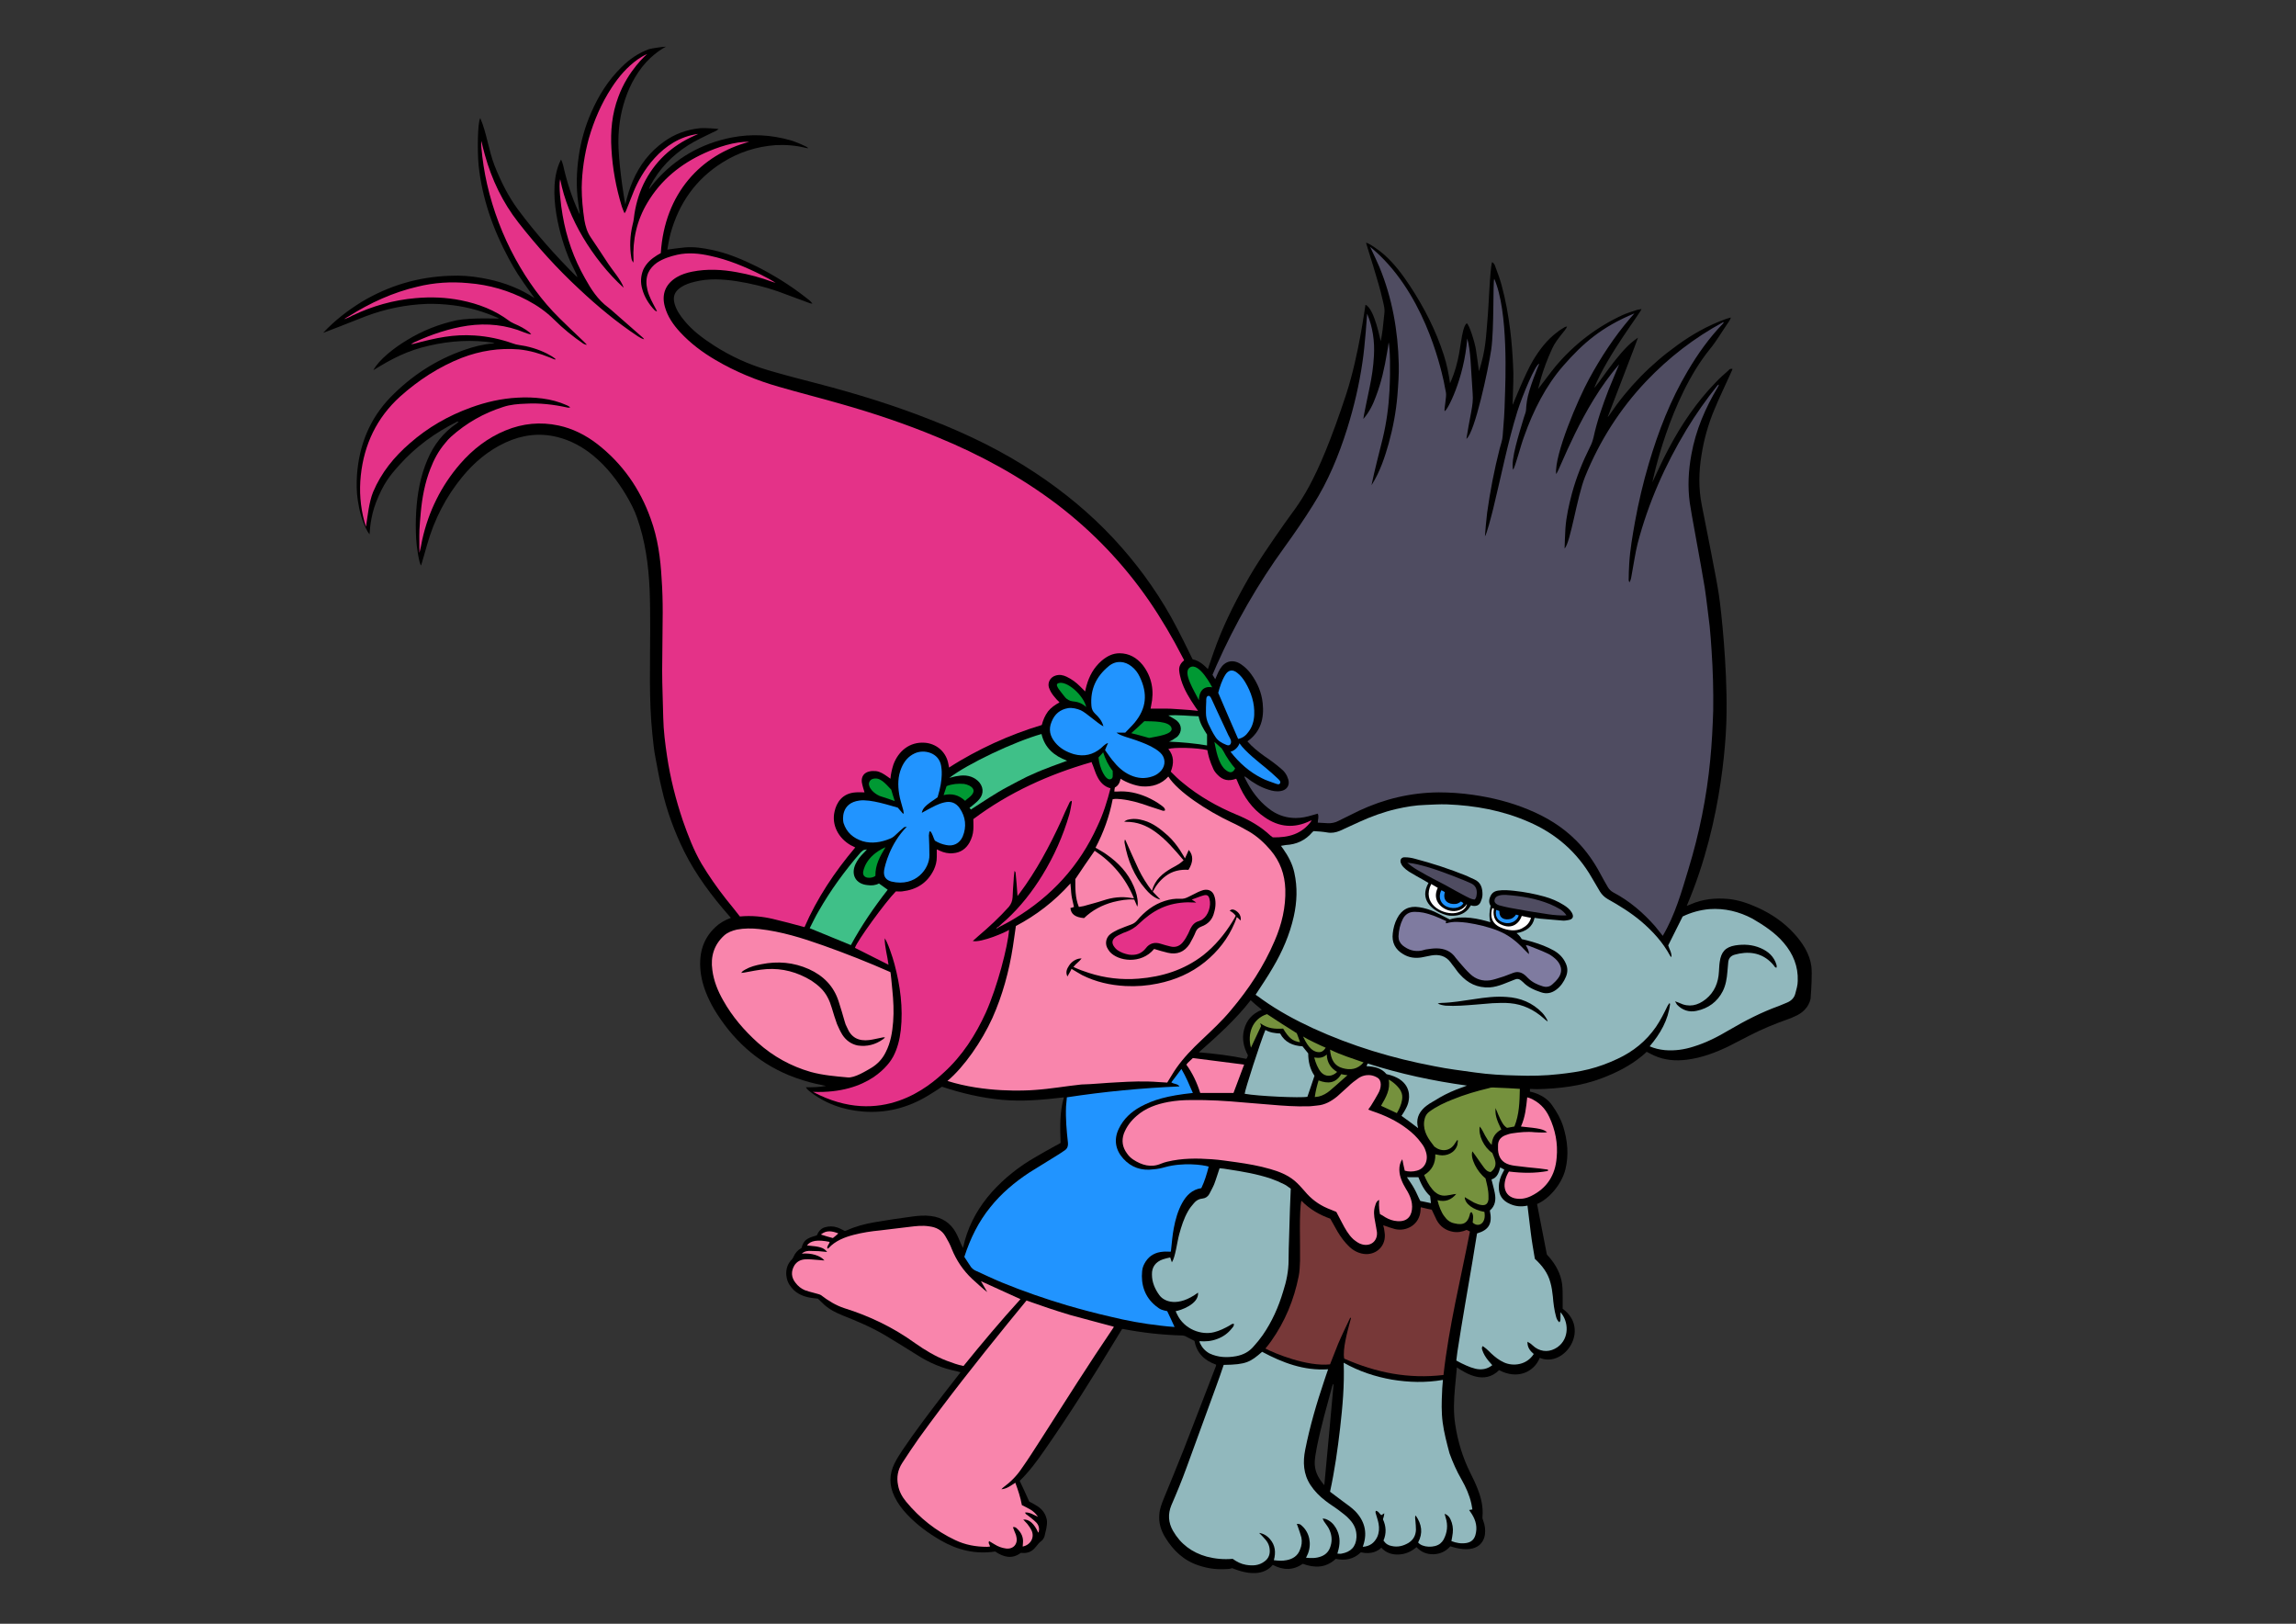 <?xml version="1.0" encoding="utf-8"?>
<!-- Generator: Adobe Illustrator 22.0.0, SVG Export Plug-In . SVG Version: 6.00 Build 0)  -->
<svg version="1.1" xmlns="http://www.w3.org/2000/svg" xmlns:xlink="http://www.w3.org/1999/xlink" x="0px" y="0px"
	 viewBox="0 0 841.9 595.3" enable-background="new 0 0 841.9 595.3" xml:space="preserve">
<rect x="0" y="0" width="841.9" height="595.3" fill="#333333" stroke="none"/>
<g id="Слой_3">
	<path d="M664.2,354.3c-0.6-4.6-3.2-8.6-6.3-12c-3.8-4.2-8.4-7.3-13.5-9.6c-3.3-1.5-6.8-2.7-10.4-3.1c-4.9-0.5-9.7,0-14.2,2
		c-0.4,0.2-0.8,0.3-1.3,0.5c13.7-32,14.6-65.1,14.6-71.3c0.2-16.4-1.9-36.7-2.8-42.6c-0.8-5.8-5.3-27.8-6.3-33.1
		c-1.2-6-1.1-12.1-0.1-18.2c0.9-5.8,2.5-11.5,4.8-16.9c1.8-4.4,3.9-8.6,5.8-12.9c0.3-0.6,0.5-1.2,0.8-1.8c-0.8-0.3-1.2,0.1-1.5,0.5
		c-1.6,1.4-3.2,2.8-4.7,4.4c-7,7.2-12.6,15.5-17.3,24.4c-2.1,3.9-3.9,8-5.9,12.2c0.1-0.6,6.2-30.4,21-48.7c2.4-2.9,4.3-6.2,6.5-9.4
		c0.4-0.7,1-1.3,1.3-2.3c-0.8,0.2-1.4,0.4-2,0.6c-6.4,2.3-12.2,5.6-17.6,9.5c-9.9,7.1-18.2,15.6-25,25.7c-0.1,0.2-0.3,0.4-0.6,0.7
		c0.1-0.4,11-28.4,11.1-29.1c-0.7,0.5-1.1,0.8-1.5,1.1c-5.9,4.4-13.7,17.1-14.5,17.2c4.8-11.9,17.3-27.9,17.3-28.8
		c-0.5,0.1-1.2,0.2-1.6,0.3c-1.7,0.6-3.5,1.1-5.1,1.8c-9.6,4.4-17.9,10.7-24.8,18.9c-2.2,2.7-4.2,5.5-6.4,8.3
		c0.1-0.2,1.4-6.8,5.2-14.9c1.7-3.7,5.1-6.7,5.4-8c-0.4,0.1-0.7,0.1-0.8,0.2c-0.9,0.6-1.9,1.1-2.7,1.8c-3.8,2.8-6.6,6.5-9,10.5
		c-2.9,4.9-7.3,16-7.4,16.2c-0.1-0.7,0-1.4,0-2c0.1-4.3,0.4-8.5,0.1-12.8c-0.2-4.1-0.5-8.2-1-12.3c-0.7-5.7-1.7-11.3-3.2-16.8
		c-0.6-2.2-1.4-4.4-2.2-6.5c-0.2-0.7-0.5-1.5-1.3-1.9c-0.8,2.8-1.2,16.3-1.7,21.4c-0.5,5.3-0.5,10.7-3.1,18.6
		c-0.4-2.9-0.7-5.4-1.1-7.9c-0.4-2.7-2.5-9.4-3.4-9.7c-0.8,0.8-1,1.8-1.3,2.8c-1.2,4.6-1.1,11-4.8,19.2c-0.5-3.6-1.2-7-2.3-10.4
		c-2.9-9-7.2-17.4-12.4-25.3c-2.7-4.1-5.7-8.1-9.4-11.4c-1.5-1.4-5.9-4.5-6.7-4.4c0,0.3,4.8,14.9,6,20.6c0.4,1.8,1,3.6,0.7,5.5
		c-0.2,1.9-0.4,3.7-0.6,5.6c-0.2,1.4-0.4,2.9-0.7,4.4c-0.2-0.3-2.2-11.8-5.6-13.4c-0.2,0.7-2.3,18-7,32.6
		c-11.3,34.4-17.5,40.2-22.6,47.5c-5.1,7.3-10.3,14.7-14.6,22.5c-4.4,7.9-8.4,16-11.4,24.6c-0.8,2.1-1.4,4.2-2.2,6.4
		c-1.6-1.7-3.3-3.1-5.6-3.6c-0.2-0.5-5.3-10.9-7.9-15.5c-5.9-10.5-13-20.1-21.2-28.9c-8.5-9.1-18.1-17-28.5-23.9
		c-11.9-7.9-24.6-14.1-37.9-19.3c-13.6-5.4-27.5-9.7-41.7-13.4c-6.2-1.6-12.4-3.2-18.5-5c-7.1-2.1-13.7-5.1-19.9-9.1
		c-4-2.6-7.8-5.4-10.8-9.1c-1.5-1.8-2.8-3.7-3.5-6c-0.8-2.7-0.1-4.6,2.3-6.2c1.5-1,3.3-1.6,5-2c5.1-1.3,10.3-1,15.5-0.2
		c5.1,0.8,10.1,2,15,3.7c3.6,1.3,7.2,2.7,10.8,4c0.6,0.2,1.1,0.5,1.9,0.5c-0.7-1-1.6-1.6-2.5-2.3c-5.6-4.4-11.6-8.1-17.9-11.3
		c-5.3-2.6-10.7-4.9-16.5-6.1c-3.3-0.7-6.6-1.2-9.9-0.9c-2.1,0.2-4.2,0.5-6.4,0.8c0-0.2,0.7-4.2,1.2-6c3.1-11.1,9.3-19.9,19.1-26
		c5.9-3.7,12.4-5.8,19.4-6.3c3.7-0.2,7.4,0.1,11,1c0.3,0.1,0.6,0.1,1,0.1c-0.6-0.7-5.1-2.5-6.6-2.9c-7.1-2-14.2-2.4-21.5-1
		c-11.2,2.2-20.6,7.6-28.1,16.2c-0.8,0.9-1.5,1.8-2.2,2.8c0-0.1,0.2-0.8,0.4-1.2c3.3-6.3,8-11.2,14-15c2.9-1.8,5.9-3.2,9-4.7
		c0.7-0.3,1.4-0.6,2.1-1.2c-0.5-0.1-5-0.5-6.9-0.3c-4.8,0.5-9.2,2.1-13.1,4.9c-5.2,3.7-9,8.6-11.5,14.5c-1.2,2.7-2,5.6-2.7,8.5
		c-0.2-0.5-0.9-5.4-1.2-7.4c-0.6-4.4-1.1-8.8-1.3-13.2c-0.2-4.6,0.2-9.2,1.2-13.6c1.4-5.9,3.7-11.3,7.4-16.1
		c4.1-5.2,8.6-7.4,8.8-7.5c-1,0-5.2,0.6-6.2,0.9c-3.9,1.4-7.2,3.7-10.1,6.6c-4.9,4.8-8.4,10.4-11.1,16.6c-2.3,5.2-3.8,10.6-4.6,16.1
		c-0.8,5.6-1,11.3-0.2,16.9c0.2,1.4,0.4,2.8,0.6,4.4c-0.3-0.5-0.4-0.8-0.5-1c-2.5-5.5-4.3-11.1-5.6-17c-0.1-0.5-0.6-1.9-0.8-2.1
		c-5.8,11.2,0.3,29.9,2.7,35.7c0.8,2,1.8,3.8,2.7,5.8c0.2,0.5,0.5,1,0.6,1.6c-0.2-0.2-0.4-0.3-0.6-0.5c-7.6-7.6-14.7-15.6-21.1-24.2
		c-3.7-5-6.4-10.5-8.7-16.3c-2.1-5.4-2.9-12.1-5.2-17.3c-1,1.5-1.1,12.1-0.6,17.4c1.3,12.1,5.3,23.4,11,34c2.7,4.9,3,5.5,9.5,14.6
		c-0.6-0.4-1.3-0.8-1.9-1.2c-5.4-3.2-11.2-5.1-17.4-6.2c-3.9-0.7-7.8-1-11.8-0.8c-11.6,0.4-22.3,3.6-32.2,9.5
		c-5.2,3.2-10,6.9-14.2,11.4c-0.1,0.1,11.2-4.3,15.7-6.1c7.2-2.7,14.6-4.2,22.2-4.5c3.2-0.1,6.4,0.1,9.7,0.5
		c5.7,0.7,11.2,2.3,16.4,4.6c0.1,0.1,0.2,0.2,0.5,0.3c-0.3,0-10.5-0.4-15.5,0.6c-6.5,1.4-12.6,3.8-18.3,7.3
		c-4.7,2.8-10.3,7.2-12.3,11c7.1-4.4,12.6-7.2,20.5-9c7.9-1.8,15.8-2.3,23.9-1c-0.2,0.1-0.4,0.2-0.6,0.2c-3.6,0.3-7.1,1.2-10.5,2.4
		c-10.4,3.6-19.4,9.5-27.1,17.4c-7.6,7.9-11.4,17.5-12.2,28.3c-0.2,3.2-0.2,6.3,0.3,9.5c0.6,4,1.6,7.8,3.6,11.4
		c0.2,0.3,0.4,0.6,0.7,1c0.1-0.9,0.2-6.1,2.4-11.8c2.7-6.8,4.9-9.6,8.6-13.7c6-6.7,13.1-11.8,21.1-15.8c0.1-0.1,0.3,0,0.6,0
		c-0.3,0.2-0.5,0.4-0.7,0.6c-5,3.4-8.5,7.9-10.8,13.4c-2.6,6.1-3.7,12.4-4.1,19c-0.2,3.3-0.2,6.7,0,10c0.1,2.6,1.1,9.2,1.8,9.7
		c0.2-0.7,1.7-5.7,2.2-7.6c2.6-9.2,6.9-17.6,13-25c4.4-5.3,9.5-9.6,15.8-12.5c6.1-2.8,12.4-3.6,18.9-2c4.9,1.2,9.3,3.6,13.2,6.8
		c5,4.1,8.9,9.2,12.2,14.7c1.5,2.6,2.9,5.2,3.9,8.1c3,8.5,4.2,17.4,4.6,26.3c0.2,5,0.2,10.1,0.2,15.1c0,12.6-0.5,25.3,0.8,37.9
		c0.3,3,0.6,6,1.2,9c0.7,3.8,1.4,7.6,2.3,11.3c1.8,7.9,4.6,15.5,8.2,22.8c4.3,8.6,10.1,16.3,16.4,23.5c0.2,0.2,0.4,0.5,0.7,0.8
		c-2.2,0.8-4.1,1.9-5.7,3.4c-5,4.7-6.2,10.6-5.3,17.2c0.7,4.6,2.5,8.8,4.8,12.8c6.6,11,15.6,19.4,27.5,24.3c7.3,3,13.5,3.8,13.6,3.9
		c-2.5,0.5-4.9,0.5-7.4,0.5c0.3,0.5,0.6,0.9,1,1.2c5.8,4.7,12.5,7.1,19.9,7.7c8.6,0.7,16.6-1.4,24-5.9c1.7-1,3.3-2.1,5-3.2
		c7.2,2.4,14.5,4.1,22,4.8c7.5,0.7,15,0,22.7-0.9c-1.6,5.5-1.4,11.1-1.2,16.7c-0.6,0.4-1.2,0.7-1.8,1c-2.5,1.4-5.1,2.8-7.6,4.3
		c-5.9,3.4-11.2,7.6-15.8,12.7c-4.6,5.2-8,11-9.9,17.7c-0.2,0.8-0.4,1.7-0.7,2.8c-0.3-0.6-0.5-1-0.7-1.4c-0.6-1.4-1.2-2.9-1.9-4.2
		c-2-3.6-5.1-5.6-9.2-6.1c-2.3-0.3-4.6-0.1-6.8,0.2c-4.6,0.6-9.3,1.3-13.9,2.1c-3.5,0.6-6.9,1.5-10.2,3c-0.2,0.1-0.5,0.1-0.6,0.2
		c-1-0.5-1.9-1-2.8-1.3c-1.5-0.5-3-0.5-4.4-0.1c-1.6,0.4-2.5,1.6-3.1,3c-3.9,1.1-4.8,1.8-5.6,4.6c-1.4,0.8-2.4,1.9-3,3.4
		c-0.1,0.3-0.4,0.6-0.6,0.9c-2.5,2.4-2.6,6.6-0.7,9.4c1.7,2.6,4.2,3.9,7.2,4.5c1.1,0.2,2.2,0.3,3.1,0.4c0.8,0.8,1.6,1.5,2.3,2.2
		c2,1.8,4.4,3,6.9,4c5.3,2.1,10.5,4.3,15.4,7.2c3.9,2.3,7.8,4.8,11.7,7.2c4.5,2.9,9.4,5,14.6,6c0.4,0.1,0.8,0.2,1.4,0.4
		c-2.2,2.8-4.2,5.4-6.3,8.1c-5.2,6.8-10.4,13.6-15.1,20.6c-1,1.5-2,3.1-2.8,4.7c-2,4-2,8.1,0,12.2c1.2,2.5,2.8,4.6,4.7,6.6
		c3.6,3.8,7.7,6.8,12.2,9.4c6.2,3.6,12.9,5.2,20,4.1c3.1,2.1,6.2,2.9,9.4,0.5c1.2,0.1,2.4,0.1,3.5-0.5c1.8-0.8,2.5-2.8,4.1-3.9
		c0.5-0.4,0.9-1.1,1.1-1.7c0.4-1.8,1-3.6,0.9-5.5c0-0.4-0.1-0.7-0.2-1.1c-0.6-2.3-2.1-3.8-4.1-4.9c-0.8-0.5-1.6-0.9-2.2-1.2
		c-1.2-2.7-2.3-5.1-3.5-7.6c3.4-3.3,6.3-7.2,9-11.1c9.3-13.3,17.9-27,26.3-40.9c0.7-1.2,1.5-2.5,2.2-3.6c0.2,0,0.2-0.1,0.3-0.1
		c7.2,1.4,14.5,2.2,21.8,2.4c0.4,0,0.7,0.1,1,0.2c1.2,0.6,2.3,1.2,3.5,1.8c0.8,4.5,3.7,7.2,7.9,8.7c0,0.2,0,0.3,0,0.4
		c-4,10.3-7.9,20.6-11.9,30.8c-2.4,6.1-4.9,12.1-7.4,18.2c-0.7,1.8-1.4,3.6-1.5,5.5c-0.3,3.1,0.6,5.9,2.2,8.5
		c2.9,4.7,6.7,8.4,12.2,10.2c3.6,1.2,6.8,1.6,10.9,1.3c0.5,0,1.4-0.3,1.4-0.3c9.5,3.9,13.4,0.6,14.9-1.2c3.8,2,7.4,2.1,11-0.4
		c4.3,1.6,8.4,1.6,12.1-1.8c3.4,0.7,6.5,0.2,9.2-2.4c4,0.9,6.4-0.6,7.5-1.7c1.6,1.8,3.8,2.6,6.3,2.5c2.5-0.1,4.6-1,6.6-2.7
		c1.7,1.8,3.8,2.7,6.3,2.6c2.4-0.1,4.4-1,6.1-2.9c9.6,3.1,12.3-1.3,12.7-4.4c0.2-1.7,0-3.3-0.6-4.9c-0.2-0.5-0.4-1.1-0.3-1.6
		c0.3-3.6-0.5-6.9-1.8-10.2c-0.8-2.1-1.8-4.1-2.8-6.1c-2.7-5.5-4.5-11.4-5.4-17.5c-0.7-4.5-0.5-8.9-0.1-13.4
		c0.2-2.4,0.5-4.9,0.7-7.5c3.5,2.3,10.1,6.4,15.5,1c6.5,3.5,12.7,0.9,14.9-4.5c9,3.8,18.7-10.5,8.4-18c0-1.2,0-2.4,0-3.7
		c0-1.8,0-3.5-0.2-5.3c-0.5-3.8-2.3-7.1-4.8-10c-0.3-0.3-0.6-0.6-0.8-0.9c-1.2-6.2-2.4-12.3-3.6-18.5c4.3-1.8,9-7.1,10.4-12.7
		c1.3-5.3,0.8-10.5-0.8-15.7c-0.9-2.8-2.3-5.3-4-7.7c-2.9-4.3-8.2-5.1-8.2-5.1l0-1c0,0,1.9,0.1,2.6,0.1c8.1-0.2,16.1-1.1,23.7-4
		c5.3-2,10.3-4.5,14.7-8.1c0.6-0.5,1.2-1,1.8-1.6c0.9,0.5,1.8,0.9,2.8,1.4c3.8,1.7,7.8,2,11.9,1.5c5.5-0.7,10.6-2.6,15.5-5
		c2.4-1.2,4.8-2.5,7.2-3.7c4.8-2.5,9.7-4.5,14.8-6.3c0.6-0.2,1.3-0.5,1.9-0.8c3-1.2,5.3-3.4,6-6.5
		C664.2,362.5,664.5,357.1,664.2,354.3z M456.2,377.4c-0.9,3.3-0.2,6.5,1.4,9.5c-0.1,0.2-0.1,0.5-0.2,0.6c-0.1,0.2-0.2,0.5-0.4,0.7
		c-5.7-1.2-11.4-1.9-17.4-2.4c6.9-6.1,13.5-12,19-19.1c1.3,1.2,2.6,2.3,4.1,3.5C459.2,371.6,457.1,374,456.2,377.4z M482.9,530.4
		c1.5-7.5,3.6-14.8,5.6-22.2c0.1-0.2,0.2-0.5,0.3-0.7c0.1,0,0.1,0,0.2,0c-1.1,12.2-2.2,24.5-3.4,37c-2-2.3-3.3-4.6-3.5-7.5
		C482,534.8,482.5,532.6,482.9,530.4z"/>
</g>
<g id="Слой_13">
	<path fill="#009933" d="M448.5,275.2c1.1,2.2,3.1,5.1,4.4,6.5c-0.6,1.3-1.5,1.8-2.7,1.1c-0.7-0.4-1.4-1-1.8-1.6
		c-1.2-1.6-1.8-3.5-2.3-5.4c-0.3-1.2-0.5-2.4-0.8-3.8c1.1,1,1.9,1.7,2.7,2.4C448.1,274.7,448.3,274.9,448.5,275.2z M444.5,252
		c0,0-4.8-9.5-8.2-7.3c-2.8,1.8,1.7,8.7,3.3,12C439.8,250.7,444.5,252,444.5,252z M402.8,277.7c0.4,4.1,2.6,8.4,4.3,8
		c1.2-0.3,0.9-1.2,0.9-3.1c-1.6-2-2.7-4.3-3.5-6.8C404,276.5,403.4,277,402.8,277.7z M429.6,267c-0.6-2.8-7.4-2.5-10-2.6
		c-1.7,1.6-3.2,3-4.8,4.4c2,0.5,4,1,6,1.6c0.3,0.1,0.6,0.2,0.9,0.1C424,270,430.1,269.3,429.6,267z M321,321.1
		c-0.1-4,1.7-7.2,3.7-10.5c-7.4,3.3-8.1,8.6-8.2,9.1C316.2,322.4,319.9,322.1,321,321.1z M398.3,259.2c-1-4.3-7.2-9.9-10.3-8.7
		c-1,0.4-0.1,1.6,0.2,2.1c0.9,1.2,1.5,2,2.4,3.1c0.6,0.7,1.7,1.3,2.6,1.4C394.5,257.3,396.1,257.3,398.3,259.2z M328.1,293.7
		c-0.5-1.5-0.9-2.8-1.3-4.2c-2.3-2.4-4.2-4.8-6.9-3.9c-0.9,0.3-1.3,1.2-1.3,1.8c0.2,2.5,3.2,4.1,3.9,4.4
		C324.1,292.3,327.7,293.5,328.1,293.7z M356,291.8c1.5-1.5,1.3-2.8-0.6-3.8c-0.6-0.3-1.3-0.5-1.9-0.6c-2.2-0.2-4.3,0-6.4,0.8
		c-0.4,1.1-0.7,2.1-1.1,3.3c3-0.7,5.5-0.1,7.9,2.1C354.6,292.9,355.4,292.4,356,291.8z"/>
</g>
<g id="Слой_10">
	<path fill="#3FC088" d="M316.6,311.7c0.2-0.2,0.6-0.1,1.3-0.3c-0.6,0.7-0.9,1-1.3,1.4c-1.2,1.2-2.2,2.5-2.9,4
		c-1.8,3.9,0.1,7.3,4.4,7.7c1.5,0.2,2.9,0.1,4.2-0.6c1.1,0.8,2.1,1.5,3.2,2.3c-5,6.4-9.6,13.1-13.5,20.3c-5.1-2.1-10-4.1-15.1-6.2
		c1.1-2.1,2.1-4.3,3.3-6.3c4.4-7.7,9.6-14.8,15.4-21.5C315.9,312.3,316.2,311.9,316.6,311.7z M429.9,271.3c-0.4,0.2-0.8,0.4-1.2,0.6
		c4.6,0.2,9.2,0.6,13.9,1.4c0-1.3,0-2.6,0-4c-1.3-2-2.6-4.1-3.1-6.7c-3.7-0.1-7.4-0.6-11.1-0.3c1.1,0.7,2.2,1.2,3.1,1.9
		c1.9,1.6,2,4.1,0.2,5.9C431.1,270.5,430.5,270.9,429.9,271.3z M362.8,292.4c2.2-1.4,4.5-2.8,6.8-4c2.3-1.3,4.6-2.4,6.9-3.6
		c2.4-1.1,4.8-2.2,7.3-3.1c2.4-1,4.9-1.8,7.5-2.8c-4.8-1.8-8.2-4.7-9.4-9.8c-9.9,2.8-27.1,10.9-33.8,16.1c1.2-0.3,2.1-0.6,3.1-0.7
		c2.7-0.5,5.3-0.1,7.4,1.8c2,1.9,2.3,4.6,0.5,6.7c-0.7,0.9-1.7,1.6-2.6,2.4c-0.3,0.3-0.6,0.5-1,0.7c0.2,0.3,0.4,0.5,0.5,0.7
		C358.4,295.3,360.5,293.8,362.8,292.4z"/>
</g>
<g id="Слой_11">
	<path fill="#75913D" d="M506.4,405.4c1.8-3.1,3.5-6,2.8-9.6c1.7,0.8,3.9,2.9,4.5,4.3c0.5,1,0.6,2,0.4,3.2c-0.3,1.7-1,3.3-1.9,4.8
		C510.3,407.2,508.3,406.3,506.4,405.4z M548.8,407.2c0.4,1,0.8,2,1.3,3c0.6,1.2,1.2,2.5,2.5,3.3c0.9-0.2,1.7-0.3,2.7-0.5
		c1.8-4.4,1.9-9.1,2-13.8c-1.1-0.1-6.7-0.4-9.8-0.5c-0.5,0-0.9,0-1.4,0.2c-4.6,1.1-9.1,2.4-13.5,4.2c-3,1.2-5.8,2.5-8.4,4.4
		c-1.3,0.9-1.8,2.2-2,3.7c-0.4,3.7,1.6,6.4,3.7,9.1c0,0,0.1,0.1,0.1,0.1c2.4,1.9,5.7,1.8,7.5-1.2c0.3-0.4,0.5-0.8,0.8-1.2
		c0.1,0,0.2,0.1,0.3,0.1c-0.1,0.5-0.1,1.1-0.2,1.6c-0.9,3.1-4.1,4.2-6.5,3.8c-0.5-0.1-1-0.2-1.6-0.3c0.1,3.4-1.3,5.9-4.1,7.6
		c0.8,1.9,1.7,3.7,3,5.2c1.3,1.6,3,2.6,5.2,2.3c0.9-0.1,1.8-0.3,2.8-0.5c0.3,0,0.6,0,0.8-0.1c-1.8,2.2-4.1,3.1-6.9,2.3
		c0.5,2.2,1.4,4.5,2.5,5.9c0.9,1.3,2.1,2.3,3.7,2.6c3.5,0.9,4.9-0.4,5.6-3c0.1-0.4,0.1-1,0.7-1.1c0.9,1.2,0.5,2.6,0.4,3.8
		c2,2,5.1,0.4,4.3-3.9c-4.1-0.7-7.2-3-7.2-5.4c0.4,0.2,2.6,1.6,3.4,2c0.9,0.4,1.8,0.8,2.8,0.9c1.6,0.2,2.3-0.6,2.5-2.1
		c0-0.4,0-0.8,0-1.2c0-2.3-0.6-4.4-1.1-6.5c-3.1-2.4-5.7-7.5-4.8-9.9c0.5,0.7,0.9,1.2,1.3,1.8c1,1.4,1.9,2.8,2.9,4.1
		c0.6,0.8,1.3,1.6,2.5,1.7c3.2-2.4,1.2-5.2,0.6-7c-3.1-2.1-5.2-6.5-4.6-9.7c0.9,1.1,1.4,2.3,2,3.4c0.7,1.1,1.3,2.4,2.4,3.3
		c0.1-2.6,1.3-4.4,3.5-5.6c-1.9-3.9-2.3-5.6-2.1-7.9C548.5,406.7,548.7,407,548.8,407.2z M482.6,385.6c1.6,0.4,2.6,0,3.5-1.5
		c-1.5-0.6-6.8-3.1-8.3-4.1C480,384.8,481.8,385.3,482.6,385.6z M481.9,387.7c0.3,1.1,0.6,2,1,2.9c0.4,0.9,0.9,1.8,1.5,2.5
		c1.6,1.8,4.1,1.7,5.9-0.1c-2.3-1.4-3.7-3.4-3.8-6.4C485,388,483.5,387.9,481.9,387.7z M464.6,371.8c-5.4,1.7-7.3,7.2-5.9,12.3
		c1.3-2.8,2.5-5.4,3.7-7.9c-0.1-0.4-0.2-0.7-0.3-1.1c2.6,2,5.4,2.2,8.4,2c2.1,3.5,3.5,4.6,6.2,5c-0.4-1.2-0.8-2.3-1.2-3.3
		C471.8,376.5,468.2,374.2,464.6,371.8z M492.3,391.6c2.8,0.8,5.5,0.5,7.7-2.1c-4.4-1.6-7.8-2.5-12.3-4.7
		C488,388.6,489.4,390.8,492.3,391.6z M487.6,399.9c1.7-1.4,3.3-2.9,4.9-4.3c0.5-0.4,1-0.9,1.6-1.4c-0.8-0.1-1.5-0.2-2.3-0.4
		c-2,3.4-4.9,3.6-8.3,2.3c-0.6,2-1.1,3.9-1.4,6.1c0.6-0.1,1.1-0.1,1.5-0.2C485.2,401.6,486.5,400.8,487.6,399.9z"/>
</g>
<g id="Слой_12">
	<path fill="#E43288" d="M346.1,393.2c-5.1,4.7-22.8,20.5-48,7.1c20.8,0.8,28.2-10.6,29.4-12.9c1.6-3,2.4-6.3,2.8-9.7
		c0.9-8.2-0.2-16.3-2.3-24.2c-0.7-2.7-2.6-8.3-3.6-9.5c0,3.3,1,6.4,1.4,9.7c-4.2-2.1-8.2-4.1-12.3-6.2c0.6-2.3,11.3-17,15-20.7
		c0.7,0,1.5,0.1,2.3,0c5.2-0.6,9.2-3,11.6-7.9c0.7-1.5,1.1-3,1.1-4.7c0-0.9,0-1.8,0-2.8c0.4,0.2,0.8,0.3,1.1,0.5
		c1.5,0.7,3.2,1.1,4.9,0.9c2.7-0.2,4.7-1.6,6-3.9c0.8-1.5,1.3-3,1.4-4.7c0.1-1.3,0-2.6,0-3.9c13.1-9.8,27.7-16.4,43.4-20.9
		c0.1,0.4,0.2,0.8,0.4,1.1c0.6,1.5,1,3,1.7,4.3c1,2,2.5,3.6,4.8,4.2c-1.2,4.8-2.7,9.5-4.8,13.9c-6.6,14.6-16.9,25.8-30.6,34
		c-1.8,1.1-3.6,2-5.5,3c-0.3,0.2-0.5,0.4-0.8,0.5c0-0.1-0.1-0.1-0.1-0.2c0.3-0.2,0.5-0.3,0.8-0.5c0.9-0.8,1.8-1.7,2.8-2.5
		c5.2-4.8,9.5-10.3,13.2-16.3c4.3-7,7.6-14.4,9.9-22.3c0.4-1.4,0.6-2.9,0.9-4.4c0-0.2,0-0.4,0-0.6c-0.7,0.1-0.8,0.6-1,1
		c-1,2.1-2,4.2-2.9,6.4c-4.3,9.3-9.1,18.3-15.3,26.6c-0.2,0.3-0.5,0.6-0.7,0.9c-0.2-2.9-0.4-5.7-0.7-8.6c0-0.1-0.1-0.3-0.4-0.6
		c-0.1,1.2-0.3,2.2-0.3,3.2c-0.2,2.2-0.3,4.4-0.4,6.5c-0.1,1.3-0.5,2.4-1.4,3.5c-3.5,3.9-7.3,7.4-11.3,10.8
		c-0.6,0.5-1.2,1.1-1.9,1.7c3.1,0.7,12.5-3.4,13.3-4.1c-0.4,6-4.3,20.9-8.5,30.3C357.7,379.5,352.9,387,346.1,393.2z M409.7,348.3
		c1.3,0.9,2.7,1.4,4.3,1.7c2.5,0.3,4.5-0.3,6.1-2.3c1.4-1.9,3.3-2.4,5.5-1.7c1.2,0.4,2.4,0.7,3.6,1c1.6,0.4,3.1,0,4.3-1.3
		c0.7-0.8,1.3-1.7,1.8-2.7c0.5-0.8,0.8-1.7,1.2-2.5c0.7-1.4,1.6-2.4,3.1-2.8c0.5-0.2,1.1-0.4,1.5-0.8c1.9-1.3,3.1-4.8,2.4-7.3
		c-0.3-1.3-0.9-1.7-2.3-1.3c-1.4,0.4-2.7,1-4.2,1.5c0.5,0.3,1.6,1,1.6,1.1c-0.8,0-2.3-0.1-3.1-0.1c-3.4,0.1-6.6,0.7-9.7,2.1
		c-3.1,1.4-5.8,3.5-8.2,5.8c-1.4,1.4-3,2.3-4.8,3c-0.6,0.2-1.2,0.4-1.7,0.7c-0.7,0.3-1.3,0.6-1.9,1c-1.5,1.1-1.7,2.4-0.5,3.9
		C409,347.7,409.3,348,409.7,348.3z M283.4,336.9c3.8,0.9,7.6,1.9,11.6,3c4.6-10.6,11-20.2,18.6-29.2c-0.6-0.3-1.1-0.6-1.6-0.8
		c-4.6-2.6-7.1-7.5-6-12.3c0.7-3.3,2.8-6.8,7.8-7.1c1.1-0.1,2.2,0,3.2,0c-0.4-1.3-0.8-2.6-1-3.8c-0.2-2.1,0.9-3.5,2.9-3.9
		c0.7-0.2,1.5-0.1,2.3-0.1c1.6,0.2,2.9,1.1,4.2,2c0.4,0.3,0.7,0.5,1.1,0.8c0.1-0.9,0.2-1.8,0.4-2.6c0.2-0.9,0.4-1.7,0.7-2.6
		c1.8-4.9,5.9-8.4,11.5-8c4.1,0.3,7.5,3.1,8.5,7.1c0.1,0.6,0.3,1.2,0.4,2c5.4-3.5,10.9-6.4,16.5-9c5.7-2.6,11.5-4.8,17.5-6.6
		c0.5-1.9,1.2-3.5,2.3-5c1.1-1.4,2.6-2.4,4.2-3.3c-0.8-0.8-1.5-1.5-2.1-2.3c-0.8-1-1.4-2-1.8-3.2c-0.5-1.8,0.5-3.7,2.4-4.3
		c1.5-0.5,2.8-0.2,4.1,0.4c1.9,0.9,3.5,2.1,4.9,3.5c0.6,0.6,1.2,1.2,1.9,1.9c0.2-0.8,0.3-1.5,0.5-2.1c1-3.6,2.7-6.7,5.6-9.2
		c1.9-1.6,4-2.7,6.5-2.7c3.5,0,6.3,1.6,8.5,4.3c3.4,4.4,4.3,9.5,3.1,14.9c-0.1,0.3-0.1,0.6-0.2,1.1c2,0,4,0,5.9,0
		c1.9,0,3.7,0.2,5.6,0.3c1.9,0.1,3.8,0.3,5.9,0.5c-0.4-0.6-0.7-1-1-1.4c-2.1-3.1-4.1-6.3-5.2-9.9c-0.3-1.1-0.6-2.2-0.7-3.3
		c-0.2-1.6,0.5-2.9,1.8-3.9c-0.2-0.4-0.3-0.7-0.5-1c-3.7-7.2-7.8-14.2-12.4-20.9c-9.4-13.6-20.6-25.3-33.7-35.3
		c-13.5-10.2-28.2-18.2-43.8-24.6c-11.5-4.8-23.4-8.8-35.4-12.2c-7.6-2.2-15.3-4.1-22.8-6.3c-8.1-2.3-15.9-5.5-23.2-9.8
		c-4.8-2.8-9.2-6.1-13-10.2c-2.5-2.7-4.6-5.7-5.6-9.3c-1.3-4.6,0.2-8.4,4.4-10.9c1.7-1,3.6-1.6,5.6-2c5.5-1.1,11-0.8,16.4,0.2
		c4.5,0.8,8.9,2,13.2,3.6c0.3,0.1,0.6,0.2,1,0.3c-1.7-1.1-3.4-2-5.2-2.9c-6-3-12.2-5.6-18.8-7c-4-0.9-8-1.3-12.1-0.4
		c-2.6,0.6-5.1,1.4-7.4,2.9c-1.4,1-2.5,2.2-3.2,3.7c-0.9,2.1-0.8,4.2-0.3,6.3c0.6,2.5,1.9,4.7,3.1,7c0.2,0.3,0.3,0.6,0.4,0.9
		c-0.4-0.1-0.7-0.3-0.9-0.5c-2.1-2.2-3.7-4.8-4.5-7.7c-0.7-2.4-0.6-4.8,0.4-7.2c1.1-2.3,2.9-3.9,5-5.2c0.5-0.3,1-0.6,1.4-0.8
		c1.4-22,14.8-36.1,32.4-40.8c-5.2-0.2-11.7,2-16.3,4.1c-8.8,4-16,9.8-21,18.2c-3.9,6.5-5.5,13.6-5.1,21.2c0,0.3-0.1,0.5-0.1,0.8
		c-0.4-0.6-0.6-1.1-0.7-1.7c-0.7-4.2-0.5-8.3,0.5-12.4c0.2-0.7,0.3-1.3,0.4-2c0.5-4.5,1.7-8.8,3.6-12.8c4-8.1,10.2-13.9,18.5-17.6
		c0.3-0.1,1.3-0.6,1.5-0.7c-13.6,1.8-21,14.7-23.6,21c-0.9,2.3-1.8,4.5-2.7,6.8c-0.1,0.4-0.3,0.7-0.7,1.3c-0.4-1-0.8-1.8-1-2.5
		c-2.1-6.9-3.4-13.9-3.8-21.1c-0.4-6.5,0.2-12.9,2.5-19c3.6-9.9,10.5-15.7,10.6-15.8c-1.2,0.5-2.5,1.3-3.5,2
		c-3.9,2.8-6.9,6.3-9.5,10.3c-3.8,5.8-6.5,12.1-8.4,18.7c-1.6,5.9-2.5,11.9-2.6,18c0,4,0.4,8,1,12c0.4,2.2,1,4.3,2.3,6.2
		c2.2,3.2,4.3,6.5,6.5,9.8c1.5,2.3,4.7,5.9,5.6,8.7c-5.7-5.1-11.1-12-15-18.6c-3.9-6.6-6.8-13.6-8.3-21.2c-0.6,2.4,0.2,9.2,0.9,13.2
		c1.4,8.2,4.1,15.9,8.2,23.1c2.2,4,4.7,7.9,8.5,10.7c0.4,0.3,0.7,0.6,1.1,0.9c3.8,3.3,7.6,6.7,11.4,10c0.3,0.2,0.5,0.5,0.7,0.8
		c-0.9-0.2-1.6-0.7-2.3-1.1c-7.7-5.1-14.8-11-21.5-17.3c-8.1-7.5-15.5-15.7-22.3-24.4c-5.8-7.4-9.8-15.8-12.3-24.8
		c-0.5-1.7-0.9-3.4-1.3-5.1c-0.1,0.8,0,1.5,0,2.3c0.4,4.6,1.1,9.1,2.1,13.5c2.2,9.6,5.7,18.8,10.4,27.4c4.4,8,9.6,15.3,16.1,21.7
		c2.7,2.7,5.5,5.3,8.2,7.9c0.7,0.6,1.3,1.3,1.9,1.9c-0.5,0-0.9-0.2-1.3-0.4c-3.8-2.6-7.4-5.5-10.7-8.8c-2.9-2.9-6.2-5.2-9.8-7.1
		c-6.8-3.6-14-5.7-21.7-6.3c-6.3-0.6-12.5-0.2-18.6,1.3c-9,2.1-17.3,5.9-25.1,10.8c-0.2,0.1-1.6,0.9-1.8,1.1c0.3,0,2.6-1,3-1.3
		c7.3-3.5,15.1-5.7,23.2-6.4c5.6-0.5,11.1-0.3,16.6,0.8c6.5,1.3,12.5,3.6,17.8,7.6c0.5,0.4,1.1,0.6,1.6,0.9c2.1,0.9,4.1,1.9,5.8,3.3
		c0.2,0.2,0.4,0.5,0.6,0.7c-0.9-0.1-1.7-0.4-2.5-0.7c-6.7-2.8-13.7-3.5-20.8-2.5c-6.8,1-13.3,3.2-19.6,6.1c-0.2,0.1-0.8,0.4-1.2,0.7
		c0.5-0.1,0.7-0.1,0.8-0.1c8.6-2.3,14.8-3.6,22.5-3.1c4.8,0.3,9.5,1.3,14,2.9c0.8,0.3,1.6,0.5,2.4,0.6c3.5,0.5,6.9,1.5,10.1,3.1
		c1.1,0.6,2.3,1.2,3.3,2.1c-0.2,0.1-0.3,0.1-0.4,0.1c-0.6-0.2-1.2-0.5-1.7-0.7c-3.7-1.5-7.5-2.6-11.4-3c-7.2-0.6-14.2,0.5-21,3.1
		c-8.4,3.3-15.9,8.2-22.6,14.2c-8.6,7.8-13.2,17.6-14.4,28.9c-0.6,5.7-0.2,11.3,1.3,16.9c0.2,0.6,0.4,1.3,0.6,1.9
		c0.6-3.8,1.1-9,2.6-12.7c3-7.1,7.7-12.9,13.5-17.9c6.6-5.8,14.1-10.1,22.4-13.1c5.5-2,11.2-3.3,17-3.6c3.1-0.2,6.1-0.1,9.2,0.3
		c3.1,0.4,6.1,1.2,9,2.5c0.4,0.2,0.8,0.4,1.2,0.7c-0.4,0.2-0.8,0.2-1.1,0.1c-5-1.1-10.1-1.7-15.2-1.4c-2.8,0.1-5.6,0.3-8.3,1.2
		c-7.2,2.3-13.5,5.9-19.1,10.9c-0.8,0.7-1.5,1.5-2.2,2.4c-2.4,2.8-4.1,6-5.4,9.4c-2,5.1-3,10.5-3.5,15.9c-0.2,2.2-0.4,4.4-0.5,6.5
		c-0.1,2.8,0,5.6,0,8.4c0.4-1.5,0.7-3.1,1-4.7c2.3-10.4,6.9-19.8,13.9-27.9c4.6-5.3,10.1-9.6,16.7-12.3c6.3-2.6,12.8-3.2,19.4-1.8
		c5.2,1.1,9.9,3.5,14.1,6.7c9.3,7.2,15.8,16.5,19.7,27.5c2.6,7.1,3.6,14.5,4,22c0.3,4.1,0.4,8.2,0.4,12.3c0,7.1-0.2,14.3-0.2,21.4
		c0,5.8,0.3,11.5,0.4,17.3c0.1,4.7,0.7,9.4,1.4,14.1c1.2,8,3.2,15.9,5.8,23.6c1.9,5.4,3.9,10.7,6.8,15.7c2.7,4.5,5.7,8.8,9,13
		c1.7,2.1,3.4,4.2,5.1,6.4C275.6,335.6,279.6,336,283.4,336.9z M433.6,286.9c6,5,12.7,8.8,19.9,11.8c4.6,1.9,8.8,4.3,12.4,7.7
		c0.3,0.2,0.6,0.4,0.8,0.6c5.7,0.1,10.7-1.1,14.3-6.2c-0.4,0.1-0.5,0.1-0.5,0.1c-5.9,2.9-11.5,2.4-16.8-1.3
		c-4.6-3.1-7.6-7.5-9.7-12.5c-0.2-0.5-0.4-1-0.7-1.6c-2.8,1-4.9,0.6-6.9-1.5c-0.6-0.6-1.2-1.4-1.5-2.1c-0.6-1.3-1.1-2.6-1.5-3.9
		c-0.3-1-0.5-2-0.7-3c-3.8-0.9-12.3-1.1-14.3-0.4c2.1,2.5,2.1,5.3,0.9,8.3C430.8,284.4,432.1,285.7,433.6,286.9z"/>
</g>
<g id="Слой_4">
	<path fill="#4F4C61" d="M445.6,249c-0.3-0.5-0.6-1-1-1.6c0.5-1.2,1-2.3,1.5-3.5c6.8-15.3,15.1-29.8,24.9-43.3
		c3.7-5.1,7.2-10.2,10.5-15.5c5.5-8.7,9.4-18.1,12.5-28c2.5-8,4.4-16.1,5.6-24.4c0.9-5.8,1.7-17.6,1.7-17.7c2.1,5,2.8,10.3,2.5,15.4
		c-0.2,4-0.8,7.9-1.6,11.7c-0.7,3.4-2.3,10.9-2.3,11.5c2.3-2.6,3.7-5.7,4.6-8.2c2-5.2,3.2-10.6,4.1-16.1c0.2-1.2,0.4-2.3,0.6-3.8
		c0.5,2.4,0.7,9.7,0.3,17.7c-0.3,5.9-1.1,11.8-2.5,17.6c-1.4,5.7-2.9,11.3-4.1,17.1c3.2-5,5-10.7,6.3-15.3
		c1.6-5.8,2.7-11.6,3.2-17.6c0.3-3.8,0.6-7.7,0.5-11.5c-0.3-12.3-2.4-24.2-7.1-35.6c-1-2.3-1.7-3.8-3.4-7.4
		c19.5,15.9,25.7,43.6,27,49.3c0.3,1.4,0.5,2.8,0.8,4.1c0.3,1.5-0.7,5.9-0.5,6.8c0.8,0.3,7.2-11.8,8.3-26.6c1.3,4.3,1.3,10.5,2,20.2
		c0.2,2.3-0.1,4.3-0.5,6.5c-0.5,2.5-1.7,9.2-1.8,10.1c3.1-2.3,8-25.4,9.1-32.7c1.1-7.6,0.6-24.8,1.1-26c5.3,12,4.1,37.8,3.9,44.1
		c-0.1,4.5-0.4,9-0.8,13.5c-0.1,1.6-0.7,3.1-1.1,4.7c-2,7.8-3.5,15.6-4.6,23.5c-0.3,2.3-0.7,7-0.8,8.6c0.6-0.6,2.3-7.2,3-10
		c2.9-11.8,5.3-24.2,8.9-35.8c1.8-5.7,6.7-17.5,8-17.4c-0.2,0.4-3.9,9.3-4.5,13.6c-0.1,1-0.3,2-0.3,2.9c0,1.1-0.5,2.1-0.8,3.1
		c-1.8,6.1-4.9,15.5-4,19.2c0.7-0.6,2.8-8.9,4.1-12.3c3.3-9.3,7.9-18.5,14.4-25.9c7.1-8.1,13.9-14.1,26-19.1
		c-0.4,0.5-1.1,1.2-1.5,1.7c-5.9,6.9-10.8,14.4-15.1,22.3c-4,7.3-12.8,27.8-12.1,34.9c1.3-1.3,9.3-24.5,23.1-40.2
		c0,0-2.9,6.9-3.9,9.4c-2.2,5.7-4.2,11.4-5.5,17.4c-0.3,1.2-0.7,2.4-1.3,3.5c-2.7,5.4-5,11.1-6.6,17c-1.1,4.2-2.1,8.5-2.4,12.9
		c-0.1,1.7-0.3,6.4-0.3,7.3c2.2-2.2,4.5-18.8,7.5-26.3c5.3-13.1,12.8-24.9,22.5-35.1c8.2-8.6,17.5-15.8,28-21.5c0,0,0.1,0,0.4-0.1
		c-0.1,0.2-0.2,0.4-0.3,0.5c-5.1,5.3-9.3,11.2-13,17.5c-6.3,10.6-10.7,22-14.2,33.8c-2.1,7.1-3.8,14.3-5.1,21.5
		c-0.9,5.1-1.8,10.1-2.1,15.3c-0.1,2-0.2,3.9-0.2,5.9c0,0.3,0.1,0.6,0.3,0.9c0.6-1,0.7-2.2,0.9-3.3c0.7-3.7,1.2-7.4,2.1-11
		c3.9-14.8,10-28.6,17.9-41.7c3.4-5.6,7.2-11,11.3-16.1c0.1-0.2,0.3-0.3,0.6-0.4c-0.1,0.3-0.2,0.6-0.4,0.9
		c-4.6,7.7-8.1,15.8-9.7,24.7c-1.1,5.9-1.4,11.8-0.6,17.7c0.3,2.6,4.2,23.1,5.5,31.2c0.7,4.7,1.2,9.4,1.8,14.1
		c0.3,2.9,0.5,5.9,0.7,8.9c0.5,7.3,0.7,14.7,0.6,22c-0.2,6.1-0.5,12.2-1.1,18.2c-1.3,13.6-4,26.9-8,40c-2.5,8.2-4.8,16.6-9.4,24.4
		c-1-1.2-1.9-2.4-2.8-3.5c-4.4-5-9.4-9.3-15.3-12.4c-0.9-0.5-1.5-1.1-2-1.9c-1-1.7-1.9-3.3-2.8-5c-2.4-4.5-5.3-8.6-8.9-12.2
		c-5-5-10.9-8.6-17.5-11.3c-6.5-2.7-13.3-4.4-20.3-5.4c-4.2-0.6-8.4-0.9-12.6-0.9c-10.2,0.1-19.9,2.4-29.1,6.7
		c-2.5,1.2-5,2.5-7.5,3.7c-1.3,0.7-2.7,1-4.2,0.9c-1.1-0.1-2.3-0.1-3.5-0.2c0-1.1,0.5-2.1,0-3.3c-0.7,0.2-1.4,0.4-2.1,0.6
		c-2,0.6-3.9,1-6,1c-3.2,0-6.1-0.9-8.7-2.6c-3.8-2.6-6.7-6.1-8.9-10.1c-0.4-0.7-0.7-1.4-1.1-2.1c0-0.1,0-0.2-0.1-0.5
		c0.3,0.2,0.6,0.3,0.8,0.5c2.4,1.9,5.1,3.5,8,4.4c1.5,0.5,3,0.8,4.6,0.5c2.2-0.4,3.3-2.1,2.7-4.2c-0.5-1.7-1.4-3-2.8-4.1
		c-1.9-1.6-3.9-3.1-6-4.5c-2.2-1.6-4.4-3.3-6.2-5.4c4.9-3.5,6.2-8.4,5.6-14c-0.4-3.9-1.9-7.4-4.2-10.6c-1-1.4-2.3-2.7-3.8-3.7
		c-2.9-1.9-5.8-1.2-7.6,1.7C446.6,246.5,446.2,247.7,445.6,249z M530,324.5c2.5,1.4,5,2.8,7.5,4.1c1,0.5,2,1.1,3.2,1.2
		c0.7-0.6,0.7-1.4,0.8-2.2c0.1-1.6-0.4-2.9-2-3.7c-1.6-0.8-11-4.6-16-6c-2.4-0.7-4.9-1.4-7.5-1.6c2,1.7,3.6,2.6,4.7,3.2
		C523.9,321.4,526.8,322.8,530,324.5z M572,333.3c-1.2-0.7-2.4-1.3-3.6-1.8c-5.1-2.1-10.5-3-16.1-3.4c-0.7,0-4.3-0.3-4.3,2.2
		c0,0.8,1,1.4,1.7,1.6c1.3,0.4,2.5,0.6,3.8,0.9c4.7,0.9,9.5,1.7,14.3,2.4c2,0.3,4.5,0.5,6.6,0.4C573.9,334.8,572.9,333.8,572,333.3z
		"/>
</g>
<g id="Слой_5">
	<path fill="#773838" d="M539,451.5c-3.4,17.5-7.7,34.7-9.7,52.6c-12.8,1.5-24.6-0.8-36.4-6c-0.7-3.3,1.3-10.4,1.9-12.7
		c0.1-0.6,0.5-1.6,0.6-2.2c-0.1,0-0.2-0.1-0.3-0.1c-0.3,0.6-3.3,6.9-4.4,9.5c-1,2.5-2,5-3,7.6c-8.4,0.9-20.3-4-23.7-5.8
		c0.8-1,1.5-1.8,2.1-2.7c5.1-7.2,8.4-15.2,10.1-23.8c0.4-1.9,0.4-3.8,0.5-5.7c0.1-6.1-0.4-18.3,0.5-22c3.1,3.2,6.7,5.2,10.6,6.6
		c0.9,1.6,1.8,3.2,2.7,4.8c1.2,2,2.6,3.9,4.3,5.5c1.5,1.4,3.2,2.3,5.2,2.6c4.3,0.6,7.9-2.5,7.8-6.8c0-0.8-0.2-1.6-0.3-2.5
		c-0.1-0.4-0.2-0.9-0.3-1.2c1.4,0.5,2.8,1,4.3,1.4c4.1,1,9.1-1.5,9.4-7c0-0.2,0-0.8,0.1-1c1.5,0.4,3.4,0.8,4,0.9
		c0.6,1.3,1.2,2.6,1.8,3.8c1.3,2.4,3.3,3.8,6,4.3c1.7,0.3,3.4,0,5-0.7C538.2,451.1,538.6,451.3,539,451.5z"/>
</g>
<g id="Слой_6">
	<path fill="#F985AC" d="M319.5,391.5c2.3-1.4,4.1-3.3,5.3-5.8c1.8-3.5,2.4-7.3,2.7-11.1c0.3-3.9,0.1-7.8-0.3-11.7
		c-0.2-2.1-0.6-6.4-0.7-6.5c-7.9-3.5-16.5-6.9-24.7-9.8c-7.6-2.7-15.3-5.1-23.4-6c-2.8-0.3-5.5-0.3-8.2,0.2c-1.7,0.4-3.4,1-4.7,2.2
		c-3.7,3.4-5,7.7-4.3,12.6c0.5,4,2,7.7,4,11.2c3.3,5.9,7.7,11,12.7,15.5c5.6,5,12.1,8.6,19.4,10.7c4.4,1.2,9,1.6,13.5,2
		C313.4,395.3,317.9,392.4,319.5,391.5z M308.9,379.4c-0.8-1.3-1.4-2.6-2-4c-0.7-1.9-1.3-3.9-1.9-5.9c-0.8-2.7-2-5.3-4.1-7.3
		c-1-1-2.2-1.9-3.4-2.7c-5.1-3.1-10.6-4.6-16.5-4.2c-2.8,0.2-5.5,0.8-8.3,1.3c-0.2,0-0.5,0-0.9,0.1c0.4-0.7,0.9-0.9,1.4-1.2
		c1.9-1.1,3.9-1.6,6-2c6-1.2,11.8-0.7,17.4,1.8c5.3,2.4,9.1,6.2,10.9,11.8c0.8,2.4,1.5,4.9,2.2,7.3c0.2,0.8,0.5,1.6,0.9,2.3
		c1.5,3.7,4.2,5.1,8.2,4.6c1.5-0.2,3-0.6,4.6-0.9c0.3-0.1,0.6-0.1,1.1-0.1c-0.3,0.4-0.5,0.6-0.7,0.7c-2.8,2-5.9,2.8-9.3,2.3
		C312.1,382.8,310.2,381.4,308.9,379.4z M394.3,322.3c2.4-3.6,4.7-7,7.1-10.4c6.5,4.3,11.3,10,14.4,17.4c-0.5,0-0.8,0-1.1-0.1
		c-3.5-0.6-6.8-0.2-10.1,0.9c-2.4,0.8-4.9,1.4-7.3,2.1c-0.5,0.1-1,0.2-1.7,0.3C394.2,329.1,394.3,325.6,394.3,322.3z M498.1,395.3
		c1.3-0.9,2.9-1.3,4.5-1.1c0.8,0.1,1.6,0.4,2.3,0.8c1,0.5,1.4,1.5,1.4,2.6c0,1.2-0.4,2.4-1,3.4c-0.8,1.5-1.7,2.9-2.6,4.4
		c-0.3,0.4-0.6,0.8-1,1.4c0.6,0.2,1.1,0.4,1.6,0.6c4.5,1.5,8.8,3.5,12.6,6.4c2,1.5,3.8,3.2,5.3,5.3c0.7,0.9,1.3,1.9,1.6,3
		c1.1,3.1-0.2,6.3-3.3,7.1c-1.5,0.4-3,0.4-4.4,0c-0.3-1.3-0.6-2.6-0.9-4.2c-1.6,2.3-1.2,5.4-0.3,7.6c0.4,1.1,1,2.2,1.6,3.2
		c2,3.1,2.3,5.3,2.3,6.6c0,3-1.4,5.6-5.4,5.3c-1.6-0.1-3-0.6-4.4-1.4c-0.6-0.4-1.2-0.8-2-1.2c-0.1-0.8-0.3-1.7-0.3-2.6
		c-0.1-0.8,0-1.6,0-2.6c-1,0.5-1.2,1.3-1.4,2c-0.7,1.9-0.5,3.9-0.1,5.8c0.2,1.2,0.7,3.8,0.7,4c0.3,3.3-2.3,5.4-5.5,4.5
		c-1.2-0.3-2.2-1.1-3.2-1.9c-1.8-1.7-3-3.9-4.1-6c-0.7-1.3-1.4-2.7-2.1-4c-1.1-0.4-2.1-0.9-3.2-1.3c-3.3-1.4-6.1-3.5-8.4-6.3
		c-1.2-1.4-2.4-2.7-3.8-3.9c-2.6-2.1-5.6-3.3-8.8-4.2c-4.1-1.2-8.2-1.9-12.4-2.5c-3-0.4-6.1-0.9-9.1-1.1c-5.5-0.4-10.9-0.4-16.3,0.9
		c-0.8,0.2-1.5,0.4-2.2,0.7c-3.7,1.6-7.1,0.6-10.3-1.5c-0.9-0.6-1.7-1.4-2.3-2.3c-1.6-2.2-2-4.6-1.1-7.2c1-2.6,2.6-4.7,4.7-6.5
		c3.3-2.9,7.3-4.3,11.6-5.1c2.7-0.5,5.5-0.7,8.2-0.7c6.6-0.1,13.1,0.3,19.6,0.9c3.3,0.3,6.5,0.5,9.8,0.8c4.5,0.4,9,0.7,13.6,0.6
		c1.1,0,2.3-0.2,3.4-0.3c2.8-0.2,5.2-1.6,7.3-3.3c1.4-1.2,2.7-2.5,4.1-3.7C495.5,397.2,496.8,396.2,498.1,395.3z M456.2,390.3
		c-1.3,3.5-2.6,7-3.9,10.4c-4.1,0-8.1,0-12.2,0c-1.2-3.8-2.8-7.2-5.1-10.4c0.2-0.2,0.4-0.4,0.5-0.6c0.6-0.6,1.3-1.2,1.9-1.8
		C443.7,388.7,449.9,389.5,456.2,390.3z M409.7,396.8c5-0.3,10.1-0.5,15.1-0.1c1.1,0.1,2.3,0.1,3.2,0.2c1.2-1.9,2.2-3.7,3.4-5.4
		c2.6-3.7,5.8-7,9.1-10.1c3.8-3.6,7.6-7.1,10.9-11.1c6.5-7.7,12-16,16-25.4c2.6-6,4.1-12.3,3.9-18.9c-0.2-5.4-1.9-10.2-5.4-14.3
		c-2.3-2.7-4.9-5.1-8-6.9c-2.1-1.2-4.3-2.4-6.5-3.4c-8.7-4.1-19.5-11.1-23-16.7c-2.5,2.8-5.9,3.9-9.7,3.6c-2.3-0.2-5.7-1.4-7.8-2.8
		c-0.3,1.5-0.9,2.6-2.1,3.2c-0.1,0.5-0.2,1-0.2,1.5c0.4,0,0.7,0,1,0c3.8-0.3,7.4,0.5,10.9,2c2,0.9,3.8,1.9,5.5,3.2
		c0.5,0.4,1.2,0.8,1.2,1.7c-0.5,0.3-1,0.1-1.5-0.1c-1.4-0.5-2.9-0.9-4.3-1.4c-3.3-1.2-6.7-2.2-10.3-2.6c-1-0.1-2-0.2-3.1,0
		c-1.2,6.3-3.4,12.3-6.3,17.8c1.5,0.9,2.9,1.6,4.1,2.5c4.3,3,7.8,6.7,9.9,11.6c0.9,2.1,1.5,4.2,1.5,6.5c0,0.3-0.1,0.7-0.2,1
		c-0.5-1.4-0.8-1.8-1.1-2.6c-2.7-0.2-5.2,0.3-7.7,0.9c-4.1,1.1-7.7,3-10.7,5.9c-3.3-0.3-4.8-1.5-5-3.7c0.4-0.1,0.9-0.2,1.3-0.4
		c-0.3-1.5-0.7-2.8-0.9-4.2c-0.2-1.4-0.2-2.8-0.4-4.4c-5.9,6.6-12.6,11.7-20,15.6c-0.4,2.6-0.7,5.1-1.1,7.6
		c-1.4,9-3.8,17.8-7.5,26.1c-3.9,8.6-10.4,18-16.5,23.1c13.6,4.3,28.4,3.6,32.1,3.3c5.8-0.4,11.3-1.4,17-2
		C400.8,397.5,405.2,397,409.7,396.8z M412.4,309.2c-0.1-0.4-0.1-0.9,0.1-1.4c0.2,0.2,0.3,0.4,0.4,0.7c1.5,3.4,3,6.8,4.6,10.2
		c1.3,2.7,2.9,5.3,4.9,7.9c1.1-4.1,3.9-6.4,7.2-8.3c0.9-0.5,1.9-1,2.8-1.6c0.6-0.4,1-0.8,1.6-1.3c-3.3-3.9-6.5-7.7-10.6-10.6
		c-3.1-2.2-6.5-3.5-10.3-3.5c-0.2,0-0.4,0-0.9-0.1c0.5-0.3,0.8-0.5,1.1-0.6c2.1-0.6,4.1-0.4,6.1,0.2c3.5,1,6.2,3.2,8.9,5.6
		c3.6,3.3,6,8,6.2,8.3c0.5-1.1,1-2.1,1.4-3.1c1.7,2,1.7,4.4-0.1,7.3c-3-0.2-5.9,0.4-8.4,2.3c-2,1.5-3.5,3.4-4.7,5.7
		c0.9,0.9,1.7,1.8,2.8,2.9c-0.5-0.1-2.8-0.6-5.5-3.9C415.9,321.2,413.5,315.4,412.4,309.2z M407.1,342.5c0.9-0.7,1.9-1.2,2.9-1.7
		c1.6-0.7,3.3-1.3,4.9-1.9c0.8-0.3,1.5-0.8,2.1-1.5c2.7-3.2,6-5.8,10.1-7.1c1.9-0.6,3.7-0.9,5.7-0.8c1.1,0.1,2-0.2,3-0.7
		c1.2-0.6,2.4-1.2,3.6-1.8c0.6-0.3,1.3-0.5,1.9-0.7c1.8-0.4,3.3,0.3,3.9,2c0.4,1,0.5,2,0.5,3c0,1.1-0.2,2.2-0.5,3.2
		c-0.6,2.6-2.2,4.3-4.7,5.2c-1,0.4-1.6,0.9-2,1.8c-0.3,0.8-0.7,1.6-1.1,2.4c-0.4,0.7-0.8,1.5-1.2,2.2c-1.9,2.9-4.6,4-8,3.2
		c-1.6-0.4-3.1-0.8-5-1.4c-4.8,5.8-13.3,4.5-16.3,1c-0.4-0.5-0.7-1-1-1.6C405.2,345.7,405.6,343.7,407.1,342.5z M391.4,358
		c-0.8-1.7-0.1-2.9,0.6-4c1.1-1.7,3-2.7,4.6-2.6c-0.9,1.2-2.1,1.9-3,3.1c1.9,0.9,3.8,1.6,5.7,2.2c5.9,1.9,12,2.6,18.2,2.1
		c8.7-0.7,16.7-3.2,23.7-8.6c4.3-3.4,7.8-7.6,10.7-12.3c0.4-0.6,1.2-2,1.2-2.2c-0.7-0.9-1.4-1.4-2.2-1.8c0.8-0.8,1.7-0.4,2.3,0
		c1.2,0.8,2,2,1.7,3.6c-0.5-0.6-0.9-0.9-1.4-1.3c-0.2,0.6-0.5,1.6-0.8,2.2c-2.4,5.7-6.1,10.4-10.9,14.3c-5.1,4.1-10.9,6.6-17.3,7.9
		c-3.9,0.8-7.8,1.1-11.8,0.9c-5.6-0.3-10.9-1.5-15.9-4c-1.3-0.7-2.5-1.5-3.9-2.3C392.6,356,392,356.9,391.4,358z M560,402.3
		c0.4,0.1,0.7,0.2,1,0.3c3.3,1.4,5.6,3.7,7.1,6.9c2.2,4.7,3.2,9.7,2.7,14.9c-0.5,6.4-3.5,11.2-9.4,14.1c-1.9,0.9-3.9,1.3-6.1,0.8
		c-2.2-0.6-3.4-2.1-3.6-4.3c-0.1-1.7,0.5-3.8,1.6-5.5c4.8,0.6,9.5,0.7,14.3-0.2c0-0.2,0-0.3,0-0.5c-1-0.1-2-0.3-3-0.4
		c-3-0.3-6.1-0.6-9.1-1c-0.7-0.1-1.3-0.2-2-0.4c-2.7-0.8-4-2.6-4.2-5.4c0-0.5,0-0.9,0-1.4c-0.1-2,0.9-3.3,2.7-4
		c0.8-0.3,1.7-0.6,2.5-0.7c2.7-0.4,5.5-0.7,8.2-0.4c1.2,0.1,2.5,0.1,3.7,0.1c0.3,0,0.6-0.1,0.9-0.1c-1.4-1.1-2.5-1.4-9.6-2.1
		C559.3,409.5,559.6,406,560,402.3z M353.3,500.8c-2.2-0.4-4.1-1.2-6.1-1.9c-4.2-1.6-8-3.9-11.7-6.5c-7.9-5.7-16.6-9.9-25.9-12.8
		c-3.1-1-6-2.8-8.6-4.8c-0.5-0.4-4.5-1.2-5.9-1.8c-1.4-0.6-2.5-1.5-3.4-2.7c-1.6-2-1.7-4.2-0.4-6.4c0.9-1.4,2.3-2.1,3.9-2.2
		c1.5-0.1,3,0.1,4.5,0.2c0.8,0,1.6,0.2,2.6,0.2c-1.5-1.8-4.8-2.8-8.3-2.5c0.7-0.6,1.3-0.9,2.6-1c1.2,0,2.4,0.1,3.6,0.1
		c1,0.1,1.9,0.2,3.1,0.3c-1.2-1.6-2.6-2-7.4-2.4c1.3-1.8,3.9-2.2,8.3-1.3c-0.1,0.9-1.1,1.5-0.8,2.5c0.2-0.1,0.3-0.1,0.4-0.2
		c2.5-2.7,5.8-4,9.3-4.9c3.1-0.8,6.3-1.3,9.5-1.6c3.6-0.4,7.2-0.9,10.8-1.3c2.4-0.3,4.9-0.6,7.3-0.2c2.6,0.3,4.7,1.4,6,3.7
		c0.9,1.5,1.7,3,2.3,4.6c1.7,4.2,4.2,7.9,7.5,11c1.2,1.1,4.5,4.1,5.5,4.8c-0.6-1.1-1.7-2.9-2.3-4c4.8,2.2,14.5,6.6,14.5,6.6
		s-0.1,0.1-0.1,0.1C367,484.2,360.1,492.4,353.3,500.8z M305.4,453.9c-1.5-0.4-2.9-0.8-4.4-1.3c2.1-1.7,4.1-1.3,6.4-0.4
		C306.7,452.8,306.1,453.4,305.4,453.9z M392.4,482.1c5.3,1.5,10.6,2.8,16,4.3c0,0.1-0.1,0.2-0.1,0.3c-9.1,13.4-17.8,27.2-26.5,40.8
		c-2.4,3.7-4.7,7.4-7.2,10.9c-1.8,2.7-4.1,5-6.7,6.9c-0.2,0.1-0.3,0.3-0.7,0.7c2.1-0.2,3.5-1.4,5.1-2.4c1,2.7,1.9,5.4,2.4,8.2
		c2.1,1.1,4.4,1.9,5.9,4.3c-1.7-0.8-3-1.7-4.7-1.6c0.1,0.7,0.7,0.8,1,1.1c1,0.8,2.1,1.6,3,2.5c0.9,0.9,1.3,2.1,1,3.4
		c0,0.1-0.1,0.3-0.2,0.4c-1.4-3.2-3.3-5-5.5-4.8c0.5,0.6,1.1,1.1,1.5,1.6c0.6,0.8,1.2,1.6,1.6,2.5c1.1,2.5-0.4,5.2-3.3,5.8
		c0-0.5,0.1-0.9,0.1-1.3c0.2-2.1-0.6-3.8-2.1-5.2c-0.4-0.4-0.8-0.8-1.6-0.6c0.2,0.5,0.4,0.9,0.5,1.3c0.3,0.8,0.7,1.5,0.8,2.3
		c0.6,2.6-1.2,4.6-3.9,4.2c-1.5-0.2-2.8-0.7-4.1-1.5c-0.7-0.4-1.3-0.8-2-1.2c-0.5,0.8,0.3,1.3,0.3,2c-0.3,0-0.7,0.1-1,0.1
		c-4.1,0-8.1-0.7-11.8-2.5c-7-3.3-13-8.1-17.9-14c-1.5-1.8-2.6-3.8-3-6.1c-0.6-2.9-0.1-5.6,1.5-8.1c2-3.1,4.1-6.2,6.2-9.2
		c10.4-14.4,21.4-28.3,32.6-42.1c2.3-2.8,4.5-5.5,6.8-8.3C381.8,478.7,387,480.5,392.4,482.1z"/>
</g>
<g id="Слой_7">
	<path fill="#2194FF" d="M444.5,256.8c0.6,1.2,1.1,2.5,1.7,3.7c1.4,3,2.8,6,4.2,9c0.5,1,1.3,2,0.9,3.1c-0.4,0.9-1.2,0.7-1.8,0.4
		c-1.5-0.6-2.9-1.4-3.8-2.8c-1-1.5-1.8-3.1-2.6-4.8c-0.6-1.3-0.9-2.6-0.9-4.1c0-1.4,0-2.7,0.1-4.1c0-0.8-0.1-2,0.9-2.1
		C443.9,255.2,444.2,256.2,444.5,256.8z M457.8,268.3c1.4-1.8,2-4,2.1-6.2c0.2-4.3-1.1-8.3-3.3-12c-0.8-1.3-1.7-2.5-2.9-3.4
		c-1.7-1.4-3.3-1.1-4.4,0.7c-1.3,2.1-2,4.4-2.6,6.6c2.5,5.9,4.9,11.4,7.3,16.9C455.7,270.6,456.9,269.6,457.8,268.3z M462.7,285.3
		c1.5,0.8,3.2,1.3,4.8,1.9c0.6,0.2,1.6,0.7,1.9-0.1c0.3-0.7-0.5-1.3-0.9-1.7c-1.4-1.3-2.9-2.7-4.4-3.9c-2.2-1.8-7.6-6-9.6-9
		c-0.4,1.3-1.7,2.7-3.3,3.1C454.4,279.7,458.1,283,462.7,285.3z M341.1,304.7c0.9,1,1.1,2.4,1.7,3.5c1.3,0.8,2.6,1.3,4.1,1.6
		c2.7,0.6,5-0.6,6.1-3.1c1.5-3.6,1.1-7.2-1.1-10.4c-1.4-2-3.3-2.7-5.7-2.1c-2.2,0.5-4.1,1.6-6,2.6c-0.7,0.4-1.4,0.8-2.2,1.2
		c0.4-1.8,1.2-2.6,5.8-5.7c2.2-7.2,1.4-10.7,1.3-11.5c-0.8-4.9-6.3-6.2-9.7-4.6c-2.4,1.1-3.9,3-4.9,5.4c-1.3,3.1-1.3,6.3-0.8,9.5
		c0.3,2,1,3.9,1.5,5.9c0.1,0.4,0.1,0.8,0.2,1.2c-0.1,0-0.2,0.1-0.3,0.1c-0.6-0.7-1.1-1.3-1.9-2.2c-2.7-0.7-9.9-3.2-14.1-2.6
		c-6.8,0.9-6.1,7.1-5.8,8.2c1.1,3.5,3.6,5.6,7,6.7c3.4,1,6.8,0.4,10-0.9c0.8-0.3,1.5-0.8,2.2-1.5c1-1,2-1.8,3-2.7
		c0.2-0.1,0.5-0.1,1-0.2c-6.2,6.3-8,14.2-8.3,15.9c-0.4,2.6,0.9,3.7,2.7,4.2c8.9,2.1,14-4.8,13.9-9.7c0-2.4-0.1-4.9-0.2-7.3
		C340.8,305.6,340.5,305.1,341.1,304.7z M414.5,284.2c2.7,1.2,5.4,1.4,8.2,0.4c1.2-0.4,2.2-1.1,3.1-2.1c1.7-2,1.6-4.8-0.4-6.6
		c-0.5-0.5-1.1-0.9-1.7-1.3c-2.2-1.4-4.6-2.3-7.1-3.2c-2.1-0.8-5.8-1.6-7.2-2.8c1.3,0,2.2,0,3.2,0c1.1-1.2,2.3-2.3,3.4-3.6
		c4.4-5.3,4.9-10.7,1.9-16.9c-0.7-1.5-1.7-2.8-3-3.8c-2.4-1.9-5.5-2.3-8.2-0.2c-4.7,3.8-7,8.6-6.5,14.7c0.1,1.2,0.5,2,1.3,2.8
		c1.4,1.3,2.6,2.7,3.1,4.7c-2.3-1.2-6.3-5-8.3-5.9c-1.4-0.6-3.1-1-4.6-0.8c-3,0.5-5,2.2-6.1,5c-1.2,2.8-0.6,5.3,1.3,7.6
		c1.8,2.2,4.2,3.5,6.9,4.3c3.7,1,7,0.2,9.9-2.2c0.6-0.5,1.5-1.6,2.6-1.9c-0.5,1.1-0.8,1.8-1.1,2.6c0.9,1.2,1.7,2.5,2.7,3.7
		C409.7,281,411.8,283,414.5,284.2z M423.7,478.7c-3.9-3.2-5.4-7.7-4.9-12.7c0.1-1.3,0.6-2.4,1.3-3.5c1.5-2.3,3.7-3.4,6.4-3.6
		c0.9-0.1,1.8,0,2.8,0c0-0.2,0.1-0.4,0.1-0.6c0.3-2.7,0.5-5.4,1-8c0.6-3.2,1.5-6.4,3.1-9.3c1.5-2.7,3.6-4.9,7-5.4
		c1.2-2.5,2-5.1,2.7-7.9c-2.2-0.7-9.5-1.6-16,0.2c-1.4,0.4-2.8,0.7-4.3,0.8c-4.3,0.6-8.1-0.7-11-3.9c-2.9-3.2-3.6-7.1-1.6-11.1
		c1.7-3.5,4.4-6,7.8-7.9c4.8-2.6,9.9-4.1,19.3-5.1c-1.3-3-2.5-5.9-4.2-8.8c-1.3,1.8-2.5,3.3-3.7,4.9c0.9,0.7,2.2,0.4,3,1.5
		c-13.9,0.6-27.6,1.9-41.3,4c-0.1,1.1-0.2,2.2-0.3,3.3c-0.2,4.5,0.2,8.9,0.7,13.4c0.1,1.1-0.2,2-1,2.6c-0.9,0.7-1.8,1.2-2.7,1.8
		c-3.5,2.2-7,4.3-10.5,6.5c-5.3,3.5-10.2,7.6-14.2,12.6c-4.4,5.4-7.4,11.5-9.6,18.3c0.8,1.2,1.6,2.5,2.5,3.8
		c0.3,0.4,0.8,0.8,1.3,1.1c3.3,1.5,6.6,3.1,10,4.5c7.8,3.2,15.9,6,24,8.4c5.2,1.5,10.4,2.9,15.7,4.1c6.1,1.5,12.2,2.6,18.4,3.3
		c1.7,0.2,3.5,0.4,5.2,0.5c-0.9-1.9-1.7-3.8-2.7-5.8C426.3,480.3,425.6,480.3,423.7,478.7z"/>
</g>
<g id="Слой_15">
	<path fill="#2194FF" d="M529.8,327.1c-0.9,3.1,1.3,4.6,4,4.3c1-0.1,1.9-0.9,1.9-0.9s0.7,0.4,0.9,0.6c-1,2-4.5,2.4-6.8,0.9
		c-1.8-1.2-2.4-3.4-1.3-5.6C529.1,326.6,529.5,326.9,529.8,327.1z M550.7,338c1.5,0.6,2.9,0.6,4.3-0.1c0.9-0.5,1.6-1.3,1.9-2.3
		c-0.4-0.1-1-0.3-1-0.3s-0.7,1.2-2,1.6c-2.1,0.5-4.2-0.1-4.1-2.9c-0.3-0.1-0.7-0.3-1.2-0.4C548.2,335.7,548.9,337.2,550.7,338z"/>
</g>
<g id="Слой_8">
	<path fill="#91B8BD" d="M501.5,389.9c11.9,3.8,24,6.4,36.4,8.1c-1.3,0.5-2.7,1-4,1.5c-2.8,1.1-5.5,2.5-8,4.1
		c-1.3,0.8-7.7,3.7-5.9,10c-2.1-1.6-4.1-3.1-6.1-4.5c2.4-3.6,2.5-4.8,2.7-6c0.3-2.1,0.2-7.5-8.2-9.3c-1.9-2.3-4.5-2.8-7.3-2.9
		C501.1,390.7,501.4,390.1,501.5,389.9z M520.1,431.6c-1.5,0-2.8,0-4.2,0c0.9,1.4,1.9,2.7,2.7,4.2c0.8,1.4,1.4,3,2.2,4.5
		c1.2,0.2,2.4,0.5,3.9,0.8c-0.1-1-0.2-1.8-0.3-2.6C522.3,436.6,521.1,434.1,520.1,431.6z M561.3,451.9c-0.4-3.3-0.8-6.6-1.2-9.9
		c-2.3,0.5-4.4,0.3-6.4-0.6c-2.8-1.2-4.2-3.3-4.1-6.3c0-1.9,0.6-3.7,1.5-5.3c0.2-0.3,0.3-0.6,0.5-1c-0.5-0.3-1-0.5-1.5-0.8
		c-0.5,1.9-1.1,3.8-3.2,4.4c0.4,1.7,0.9,3.3,1.2,4.9c0.5,2.5,0.2,4.8-1.8,6.5c1,4.8-0.3,7.1-4.7,8.4c-0.6,3.4-1.1,6.9-1.7,10.4
		c-0.9,5.3-1.8,10.5-2.7,15.8c-1,5.7-1.9,11.5-2.8,17.2c-0.2,1.1-0.2,2.1-0.4,3.2c1.3,0.7,2.4,1.3,3.6,1.8c1.1,0.5,2.2,0.9,3.4,1.2
		c2.2,0.5,4.3,0.2,6.2-1.3c-0.5-0.6-0.9-1-1.4-1.6c-1-1.2-1.8-2.5-2.3-4c-0.1-0.4-0.3-0.9,0.2-1.4c0.4,0.3,0.8,0.6,1.2,0.9
		c0.7,0.6,1.3,1.2,1.9,1.8c1.4,1.3,2.9,2.5,4.7,3.3c3.3,1.5,8.3,1,10.9-3.1c-1.3-1.1-2.4-2.4-2.3-4.5c0.4,0.3,0.7,0.4,1,0.6
		c0.6,0.5,1.2,1,1.8,1.5c2.6,1.8,5.6,1.7,8.2-0.1c4.5-3.2,4.1-9.5,1.1-12.8c0,0.8,0,1.4,0,2c0,0.5,0.1,1.1-0.4,1.7
		c-0.7-0.6-1-1.3-1.2-2c-0.7-2.5-1-5-1.2-7.5c-0.2-1.7-0.4-3.4-0.9-5.1c-0.9-3.5-3-6.2-5.7-8.7C562.3,458.5,561.7,455.2,561.3,451.9
		z M490.8,553.6c-1.6-1.2-3.3-2.2-4.8-3.4c-2.1-1.6-4-3.5-5.5-5.8c-2.6-4-2.8-8.4-1.9-12.9c1.7-8.6,4.2-17.1,7-25.4
		c0.4-1.3,0.9-2.6,1.4-4.1c-8.9,0.6-16.7-2.4-24.2-6.4c-4.3,3.7-5.7,4.7-14.1,4.8c-0.9,2.7-1.8,5.3-2.8,8
		c-3.6,9.9-7.2,19.7-10.8,29.6c-1.7,4.7-3.6,9.3-5.6,13.9c-1.3,3.2-1.1,6.3,0.6,9.3c2.8,4.9,7,8,12.4,9.5c3.1,0.8,6.2,1.1,9.5,0.8
		c1.5,1.1,3.1,1.9,4.9,2.2c2.4,0.4,4.7,0.3,6.7-1.2c1.3-0.9,2-2.2,2-3.8c0-1.8-0.6-3.2-1.8-4.5c-0.6-0.7-1.3-1.4-2.1-2.2
		c1.5,0.2,2.9,1,4,2.3c1.9,2.2,2.2,4.8,1.4,7.7c1.6,0.2,3.1,0.3,4.6,0c2.3-0.4,4.2-1.6,5-3.9c0.6-1.4,0.8-2.9,0.5-4.4
		c-0.3-1.2-0.8-2.5-1.2-3.7c-0.1-0.4-0.3-0.8-0.5-1.3c1.2,0,1.2,0.1,1.9,0.7c2.8,2.5,3.6,6.6,2.2,10.2c-0.2,0.5-0.4,0.9-0.7,1.5
		c2,0.2,3.8,0.2,5.6-0.5c1.8-0.7,2.9-2,3.4-3.8c0.7-2.2,0.4-4.4-0.7-6.5c-0.5-0.9-1.1-1.6-1.7-2.5c-0.2-0.3-0.3-0.6-0.5-1.1
		c0.5,0.1,0.8,0.1,1.1,0.2c1.6,0.6,2.8,1.7,3.7,3.2c1.5,2.5,1.7,5.2,1,8c-0.1,0.5-0.3,0.9-0.4,1.5c0.6,0,1.1,0.1,1.5,0
		c3.4-0.6,5.3-2.5,5.5-6c0.1-2.6-0.8-4.7-2.5-6.5C493.8,555.8,492.2,554.7,490.8,553.6z M529,521.5c-0.5-3.8-0.4-7.6-0.2-11.4
		c0-1.3,0.2-2.7,0.3-4.2c-6.4,1.1-12.5,0.9-18.7-0.1c-6.2-1.1-12-3-17.7-6.2c0.3,8.2-0.4,16-1.3,23.9c-0.9,7.8-2,15.6-3.7,23.4
		c1.6,1.2,3.2,2.4,4.8,3.6c1.5,1.1,3.1,2.2,4.4,3.5c3.4,3.5,4.6,7.7,3,12.5c-0.1,0.2-0.1,0.3-0.2,0.6c2.6-0.2,4.2-1.4,5.3-3.6
		c0.7-1.6,0.8-3.2,0.5-4.9c-0.2-1.1-0.6-2.2-0.9-3.3c-0.1-0.4-0.4-0.9-0.1-1.4c1,0.1,1.3,1.1,2,1.6c0.3-0.2,0.6-0.4,1.1-0.7
		c-0.1,0.6-0.1,0.9-0.2,1.2c-0.1,0.4-0.2,0.7-0.3,1c1.2,2.6,1.3,5.2,0.2,7.8c0.8,1.2,1.8,1.8,3,2c2.2,0.5,4.2,0,6.1-1.1
		c1.8-1.1,2.7-2.7,2.8-4.8c0-1.1-0.1-2.3-0.2-3.4c0-0.6-0.3-1.2,0.1-1.9c2.3,3.3,2.7,6.5,0.9,9.9c1.5,1.9,6,2.1,8.1,0.4
		c0.5-0.4,0.9-0.9,1.2-1.4c1.4-2.6,1.7-5.3,0.8-8.1c-0.1-0.4-0.2-0.8-0.4-1.4c1.2,0.4,1.8,1.2,2.2,2.1c0.7,1.5,1,3.2,0.8,4.9
		c-0.1,1-0.3,1.9-0.5,3c1.8,0.7,3.6,1,5.5,0.7c1.7-0.3,2.8-1.2,3.3-2.9c0.8-2.8,0.2-5.3-1.3-7.7c-0.3-0.5-0.6-0.9-1-1.5
		c0.4-0.1,0.8-0.1,1.2-0.2c-0.1-0.8-0.3-1.5-0.4-2.2c-0.7-3.1-2-6-3.6-8.8c-1.8-3.1-3.2-6.3-4.4-9.6
		C530.5,529,529.5,525.3,529,521.5z M469.4,378.9c-1.9-0.1-3.7-0.3-5.4-1.3c-1.7,4-7.6,22.2-7.6,23.4c4.9,0.9,20.6,1.6,23,1.1
		c0.9-2.5,1.7-5.1,2.6-7.7c-1.7-2.5-2.3-5.3-2.3-8.2c-0.8-0.9-1.4-1.8-2.1-2.6C474,383.4,471.1,382.1,469.4,378.9z M453.3,497.2
		c2.6-0.5,4.7-1.6,6.4-3.6c1.2-1.3,2.3-2.7,3.3-4.1c3.4-4.9,5.8-10.3,7.5-16c1.2-3.7,2-7.5,2-11.5c0-2.9,0.1-5.8,0.2-8.7
		c0.1-3.4,0.2-6.8,0.3-10.1c0.1-2.4,0.2-4.9,0.3-7.4c-0.8-0.5-1.5-1.2-2.4-1.6c-1.6-0.8-3.2-1.5-4.9-2.1c-5.1-1.7-10.4-2.6-15.7-3.4
		c-1-0.2-2-0.3-3.1-0.4c-0.2,0.5-1.4,4.4-2,5.9c-0.5,1.2-1.2,2.4-1.8,3.6c-0.5,0.9-1.4,1.5-2.4,1.6c-1.3,0.1-2.4,0.7-3.2,1.7
		c-0.8,0.9-1.6,1.9-2.2,3c-1.5,2.6-2.4,5.5-3.2,8.4c-0.8,2.9-1.4,8.4-2.7,10.3c-0.3-0.8-0.4-1.3-0.6-1.8c-0.9,0.2-1.8,0.4-2.7,0.7
		c-2.6,0.9-4.1,2.8-4,5.6c0,2.8,1.1,5.3,2.7,7.5c1.7,2.4,6.8,4.6,14.2-0.9c0.4,4.3-6.7,6.6-8.2,6.8c0.2,0.4,0.3,0.8,0.5,1.1
		c2.6,5.6,9,7.8,13.6,6.6c2-0.5,3.8-1.4,5.6-2.4c0.5-0.3,0.9-0.7,1.6-0.7c0.2,0.8-0.3,1.2-0.7,1.7c-1.4,1.8-3.2,3.1-5.4,3.9
		c-2.1,0.8-4.2,1-6.5,0.8c0.1,0.3,0.1,0.5,0.2,0.7c0.8,1.7,1.9,2.9,3.5,3.8C446.7,497.7,450,497.8,453.3,497.2z M654.1,345.7
		c3.4,4,5.3,8.6,5.1,13.9c0,1.6-0.5,3.2-0.9,4.7c-0.4,1.6-1.6,2.7-3.1,3.3c-0.9,0.4-1.9,0.8-2.9,1.2c-6.4,2.3-12.4,5.4-18.2,8.8
		c-4.2,2.5-8.5,4.7-13.1,6.1c-3.4,1.1-6.9,1.6-10.5,1.3c-1.9-0.2-3.8-0.6-5.6-1.4c3.9-4.6,6.8-9.6,7.5-15.6
		c-0.1-0.1-0.2-0.1-0.3-0.2c-0.2,0.3-0.4,0.6-0.6,0.9c-1.3,2.7-2.6,5.3-4.3,7.8c-3.6,5.2-8.3,9-14.1,11.7c-3.4,1.6-6.9,2.9-10.5,3.8
		c-3.6,0.9-7.2,1.4-10.9,1.8c-5.2,0.6-10.5,0.7-15.7,0.5c-5-0.1-10.1-0.4-15.1-1.1c-5-0.7-10-1.3-14.9-2.3
		c-15.4-2.9-30.3-7.4-44.5-13.9c-6.5-3-12.8-6.4-18.7-10.6c-0.8-0.6-1.6-1.2-2.4-1.7c2.2-3.4,4.4-6.6,6.3-9.9
		c3.5-5.9,6.2-12.1,7.7-18.8c1.2-5.4,1.4-10.7,0.2-16.1c-0.7-3.2-2.2-6-4.1-8.7c-0.2-0.3-0.5-0.7-0.8-1.1c0.7-0.1,1.2-0.2,1.8-0.3
		c3.9-0.2,7.2-1.7,9.8-4.8c0.1-0.1,0.2-0.1,0.4-0.3c1.6,0.1,3.3,0.2,5,0.5c1.6,0.3,3.1,0,4.6-0.6c2.4-1.1,4.8-2.2,7.2-3.3
		c4.4-2,8.8-3.6,13.5-4.7c3.5-0.8,7-1.4,10.6-1.5c2.6-0.1,5.3-0.3,8-0.2c10.3,0.4,20.3,2.2,29.9,6.4c10,4.3,17.8,11.1,23.2,20.5
		c1,1.7,2,3.4,3,5.1c0.7,1.1,1.6,2,2.8,2.7c4.3,2.4,8.5,5,12.3,8.2c4.2,3.6,7.9,7.6,10.6,12.6c0.1,0.2,0.3,0.3,0.5,0.5
		c0.1-1.7-0.8-2.9-1.2-4.3c1.8-3.5,3.5-7.1,5.3-10.6c3.1-1.5,6.4-2.4,9.8-2.7c5.6-0.4,10.9,0.9,15.8,3.5
		C646.7,339.2,650.9,341.9,654.1,345.7z M513.7,316.5c0.2,0.5,0.5,1,0.9,1.4c0.6,0.6,1.3,1.2,2.1,1.7c1.8,1.1,3.6,2.1,5.4,3.1
		c0.6,0.3,1.1,0.7,1.7,1c-0.9,1.6-1.2,3-1.2,4.1c0.1,5.2,6.7,7.7,8.9,7.9c2.6,0.2,5-0.3,6.8-2.3c0.4-0.5,0.7-1,1.1-1.5
		c0.2,0.1,0.4,0.1,0.6,0.2c1.6,0.2,2.6-0.3,3.1-1.9c0.3-0.7,0.5-1.5,0.5-2.3c0-2.2-0.5-4.4-3-5.5c-1-0.4-1.9-0.9-2.8-1.3
		c-6.2-2.5-12.6-4.6-19.1-6.3c-1.1-0.3-2.3-0.5-3.5-0.5C513.8,314.2,513.2,315.3,513.7,316.5z M567.5,374.5c0-0.6-1.3-2.5-2-3.2
		c-3.6-3.7-8-5.5-13.1-5.8c-4-0.3-7.9,0.2-11.8,0.8c-4.1,0.6-8.1,1.3-12.2,1.4c-0.2,0-1,0.1-1.2,0.2c0.8,0.5,2.1,0.7,2.9,0.8
		c1.8,0.1,3.6,0.1,5.4,0c3.9-0.2,7.8-0.6,11.7-0.9c2.2-0.1,4.4-0.2,6.5,0c4.7,0.4,8.8,2.4,12.3,5.5
		C566.4,373.7,566.8,374,567.5,374.5z M576.3,334.5c-0.7-1.2-1.8-2-2.9-2.7c-2.2-1.4-4.6-2.4-7.1-3.1c-3.6-1-7.3-1.7-11-2.1
		c-2-0.2-3.9-0.4-5.9-0.1c-1.4,0.2-2.3,0.8-2.9,2.1c-0.6,1.3-0.6,2.5,0.1,3.5c-0.4,1.8-0.7,3.8-0.1,6c-4.3-1.3-10.2-2.6-14.9-1
		c-1.3-0.7-5.3-2.7-5.5-2.8c-1.8-0.8-3.7-1.4-5.7-1.7c-3.7-0.6-6.4,0.8-8.1,4.1c-0.9,1.7-1.4,3.6-1.6,5.5c-0.4,3.3,0.9,5.9,3.8,7.6
		c2.1,1.3,4.4,1.6,6.8,1.2c1.2-0.2,2.3-0.5,3.5-0.7c2.8-0.5,5.3,0.1,7.1,2.5c0.4,0.6,0.9,1.2,1.3,1.7c0.7,0.9,1.3,1.9,2.1,2.7
		c2.9,3.3,6.4,5,10.9,4.8c1.7-0.1,3.4-0.6,5-1.2c1.4-0.6,2.9-1.1,4.3-1.7c0.9-0.4,1.6-0.2,2.3,0.4c0.2,0.2,0.5,0.4,0.7,0.6
		c1.8,1.9,4.2,2.9,6.6,3.7c2,0.7,3.9,0.3,5.6-1c1.6-1.2,2.7-2.8,3.5-4.7c0.7-1.7,0.7-3.3-0.1-5c-0.9-2-2.4-3.5-4.3-4.6
		c-2.5-1.4-5.2-2.4-7.9-3.2c-1.3-0.4-2.6-0.7-3.9-1c-0.4-0.7-0.9-1.4-1.9-2.2c3.5-0.6,5.9-2.3,6.6-5.6c0.8,0.1,1.4,0.2,2.1,0.3
		c2.7,0.2,5.4,0.5,8.1,0.7c0.8,0.1,1.6-0.1,2.3-0.2C576.8,337,577.2,336,576.3,334.5z M651.5,354.3c0-0.2-0.1-0.4-0.1-0.6
		c-0.9-3-3-4.9-5.8-6.1c-3-1.3-6.1-1.5-9.3-1c-3.6,0.6-5.2,2.4-5.7,6c-0.2,1.2-0.2,2.4-0.3,3.6c-0.2,4-1.6,7.5-4.8,10.1
		c-3,2.4-6.2,3.1-9.7,1.4c-0.4-0.2-0.8-0.3-1.6-0.6c0.4,0.6,0.5,0.9,0.7,1.2c2,2.1,4.5,2.9,7.2,2.3c4.3-0.9,7.6-3.3,9.6-7.2
		c1.1-2.2,1.5-4.6,1.7-7.1c0.1-1.1,0.2-2.3,0.3-3.4c0.1-1.5,0.9-2.5,2.4-2.9c0.6-0.1,1.1-0.3,1.7-0.4c4.9-0.9,9.2,0.3,12.5,4.2
		c0.3,0.4,0.5,0.9,1.1,1C651.4,354.5,651.5,354.4,651.5,354.3z"/>
</g>
<g id="Слой_14">
	<path fill="#7F7BA0" d="M549.5,341.3c3.7,1.5,6.7,3.9,9.4,6.8c0.5,0.5,1,1,1.7,1.7c0.1-1.4-0.6-2.2-1.1-3.3c0.4,0.1,0.7,0.1,1,0.2
		c2.2,0.9,4.5,1.7,6.6,2.7c1.2,0.5,2.3,1.3,3.2,2.1c1.8,1.6,3.2,4.3,1,7.2c-0.6,0.8-1.4,1.6-2.1,2.2c-1,0.9-2.2,1.1-3.5,0.7
		c-2-0.6-3.9-1.5-5.4-3c-0.3-0.3-0.5-0.5-0.8-0.8c-1.4-1.3-2.9-1.8-4.7-1.1c-1.5,0.5-2.9,1.2-4.4,1.6c-1.3,0.4-2.7,0.9-4,1.1
		c-2.8,0.4-5.3-0.4-7.3-2.3c-1.4-1.3-2.6-2.7-3.8-4.1c-0.5-0.6-1-1.2-1.5-1.8c-1.7-2.5-4.2-3.5-7.1-3.5c-1.3,0-2.6,0.2-3.9,0.4
		c-0.5,0.1-1,0.3-1.5,0.4c-2.6,0.5-4.9-0.2-7-1.9c-1-0.9-1.5-1.9-1.5-3.3c0.1-2.3,0.6-4.4,1.6-6.4c0.9-1.7,2.3-2.6,4.3-2.6
		c1.1,0,2.2,0.1,3.2,0.3c2.9,0.6,5.6,1.8,8.4,3.1c-0.1,0.4-0.1,0.5-0.2,0.7c0.1,0,0.2,0.1,0.3,0.1c2.5-0.8,5.1-0.5,7.6-0.2
		C541.9,338.9,545.8,339.8,549.5,341.3z"/>
</g>
<g id="Слой_9">
	<path fill="#FFFFFF" d="M537.9,331.4c-0.5,2.5-3.3,3.3-4.9,3.4c-4.6,0.3-11.7-3.7-8.2-10.7c0.8,0.5,1.6,0.9,2.4,1.4
		c-2.3,4.8,1.7,7.9,4.6,8.4C533.8,334.3,536.4,333.8,537.9,331.4z M550.1,338.8c-3.3-1.7-2.3-5.6-2.3-5.6s-0.5-0.3-0.6-0.3
		c-1.5,5.1,2.1,6.7,3,7.1c2.6,1.2,5.7,1.5,7.8,0.4c1.7-0.9,2.8-1.9,3.4-3.9c-0.3,0-2.4-0.5-3.4-0.7
		C557.3,338,554.7,341.2,550.1,338.8z"/>
</g>
</svg>
